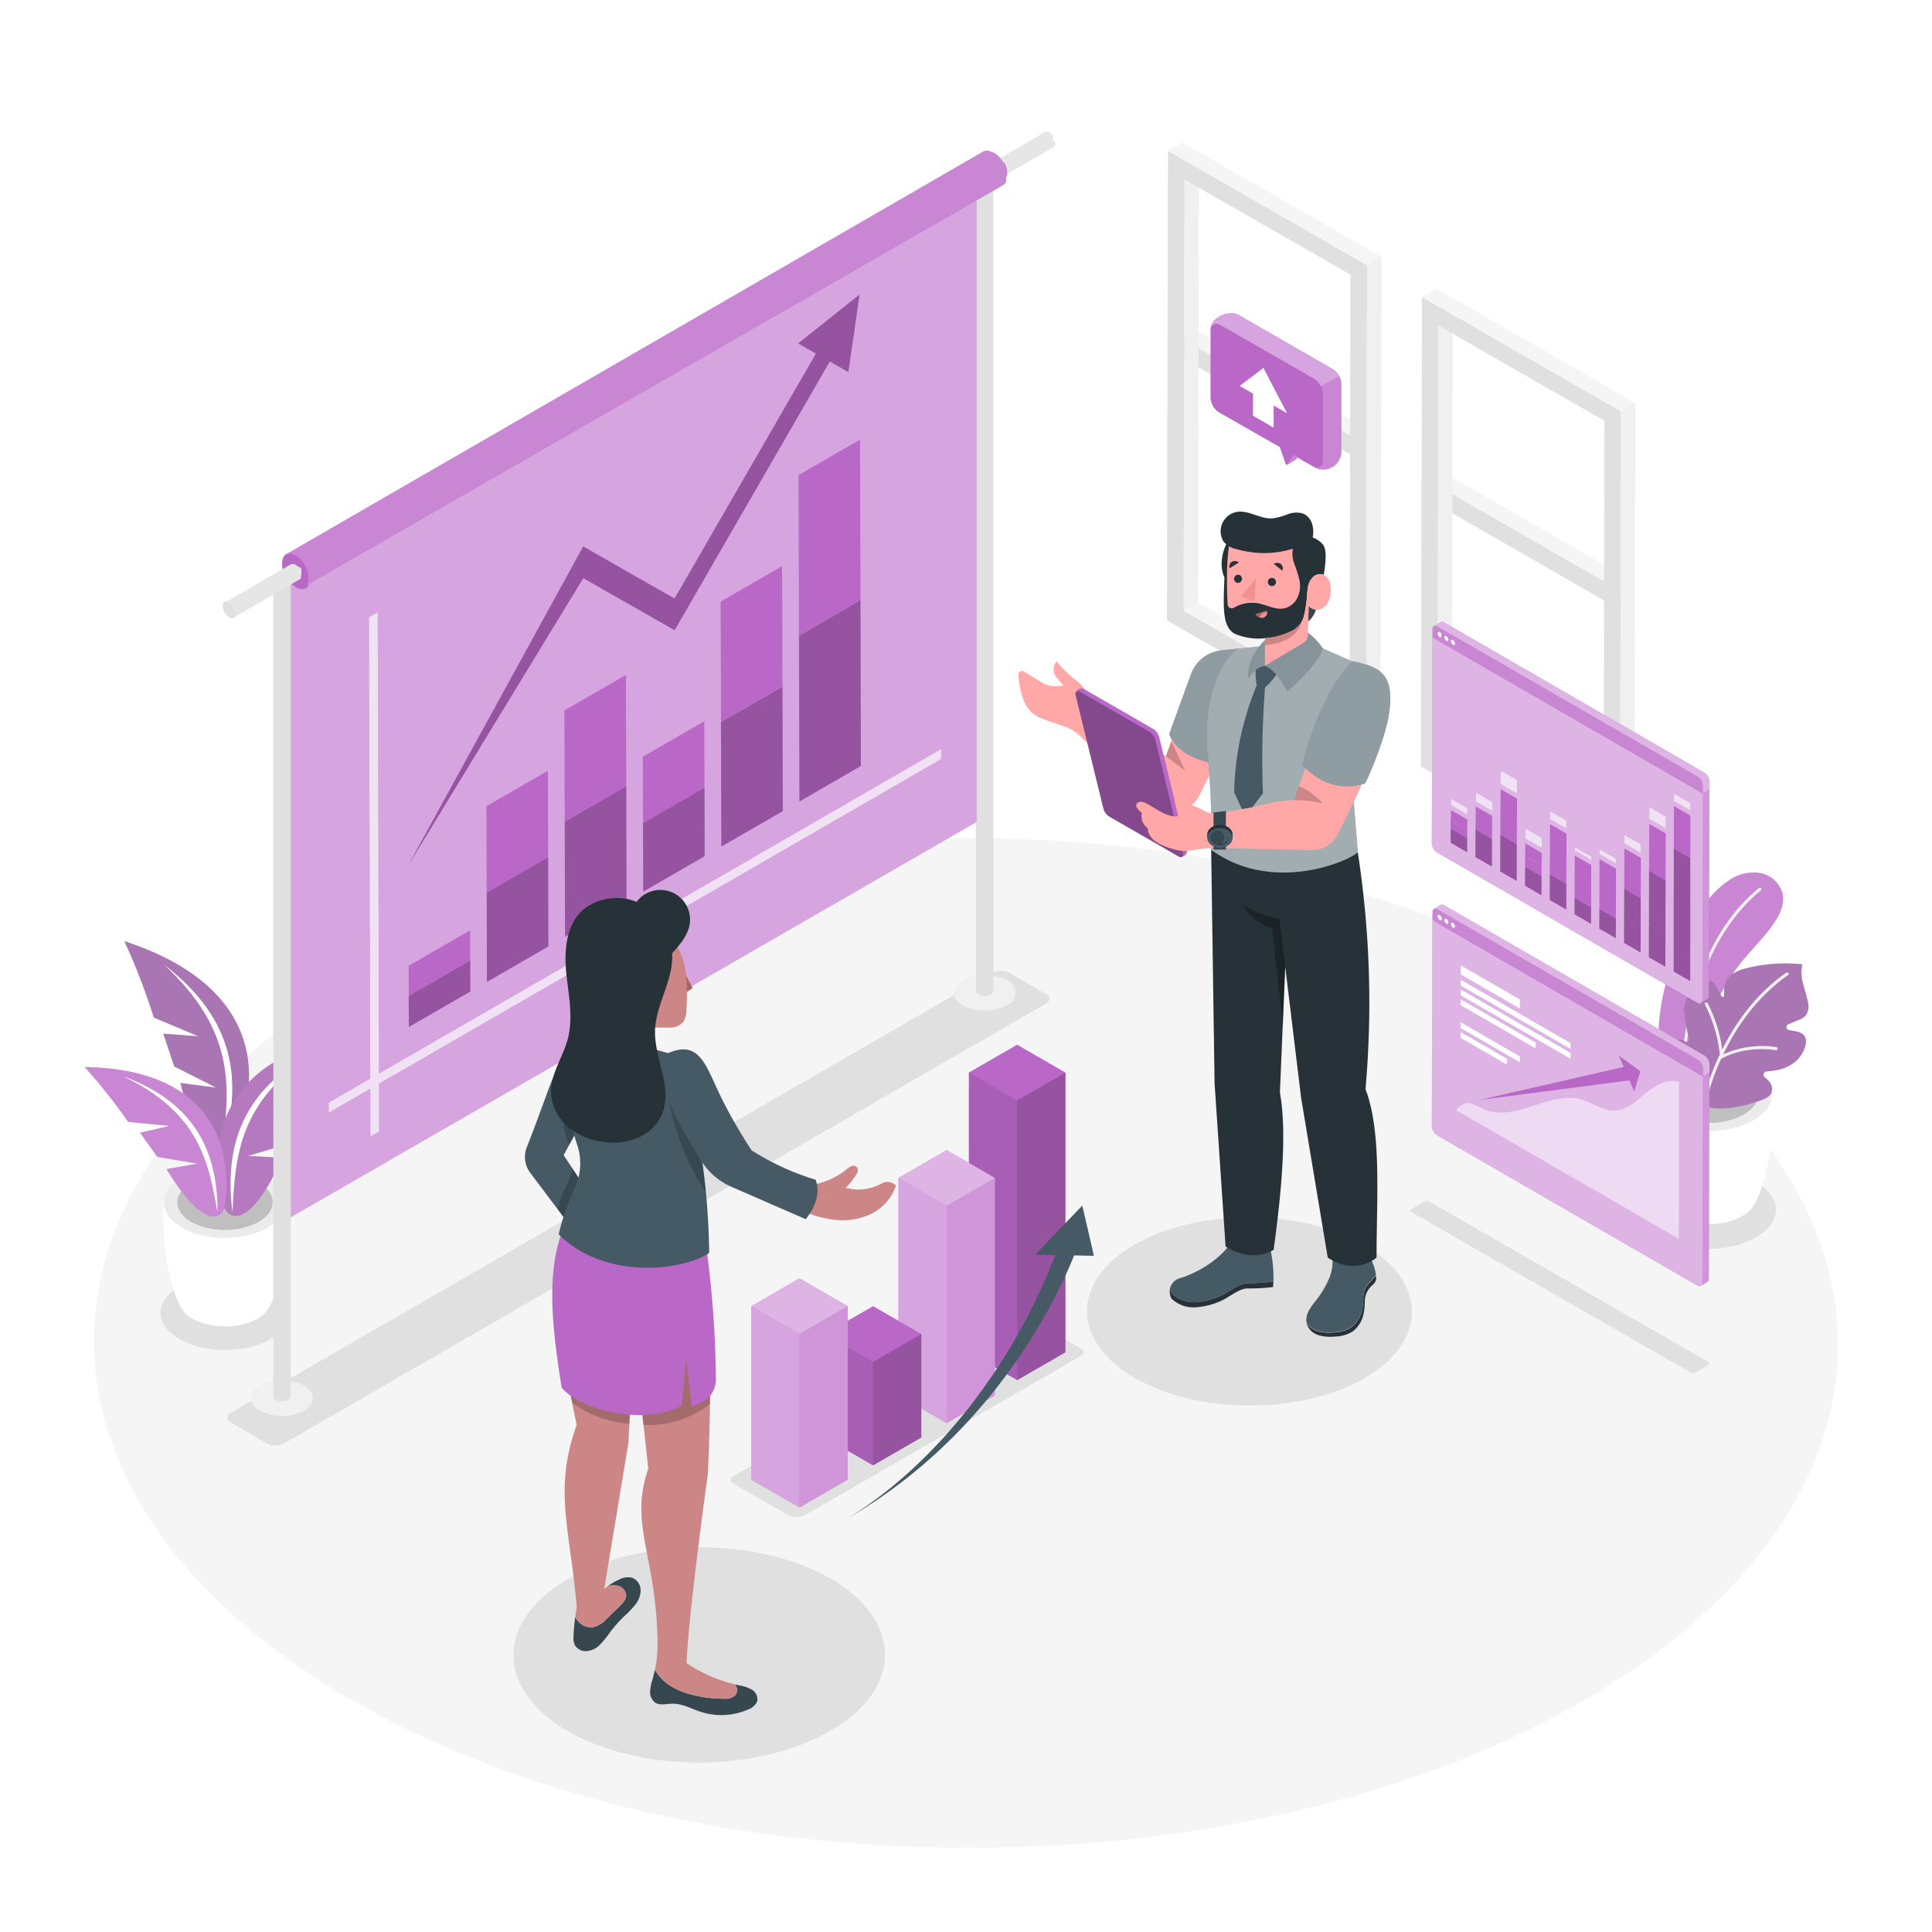 <svg class="animated" id="freepik_stories-growth-curve" xmlns="http://www.w3.org/2000/svg" viewBox="0 0 500 500" version="1.1" xmlns:xlink="http://www.w3.org/1999/xlink" xmlns:svgjs="http://svgjs.com/svgjs"><style>svg#freepik_stories-growth-curve:not(.animated) .animable {opacity: 0;}svg#freepik_stories-growth-curve.animated #freepik--Board--inject-3 {animation: 6s Infinite  linear heartbeat;animation-delay: 0s;}svg#freepik_stories-growth-curve.animated #freepik--chart-1--inject-3 {animation: 6s Infinite  linear heartbeat;animation-delay: 0s;}            @keyframes heartbeat {                0% {                    transform: scale(1);                }                10% {                    transform: scale(1.1);                }                30% {                    transform: scale(1);                }                40% {                    transform: scale(1);                }                50% {                    transform: scale(1.1);                }                60% {                    transform: scale(1);                }                100% {                    transform: scale(1);                }            }        </style><g id="freepik--Floor--inject-3" class="animable" style="transform-origin: 250px 347.532px;"><path d="M409,255.09c-88.41-51-231.28-51-319.12,0S2.55,388.9,91,439.94s231.28,51.05,319.12,0S497.45,306.14,409,255.09Z" style="fill: rgb(245, 245, 245); transform-origin: 250px 347.532px;" id="el11hurfchhrdo" class="animable"></path></g><g id="freepik--Shadows--inject-3" class="animable" style="transform-origin: 250.573px 353.683px;"><path d="M46.47,332.87c6.54-3.77,17.11-3.77,23.61,0s6.46,9.9-.08,13.68-17.11,3.77-23.6,0S39.93,336.65,46.47,332.87Z" style="fill: rgb(224, 224, 224); transform-origin: 58.239px 339.712px;" id="elb7yuguuswzn" class="animable"></path><path d="M429.76,305.91c6.86-4,17.94-4,24.75,0s6.78,10.38-.08,14.34-17.94,4-24.75,0S422.9,309.87,429.76,305.91Z" style="fill: rgb(224, 224, 224); transform-origin: 442.095px 313.073px;" id="el017otwktzs8ni" class="animable"></path><path d="M59.66,365.64c-1.17.68-1.18,1.78,0,2.45l9.5,5.53a4.66,4.66,0,0,0,4.24,0l197.28-113.9a1.29,1.29,0,0,0,0-2.45l-9.51-5.53a4.66,4.66,0,0,0-4.24,0Z" style="fill: rgb(224, 224, 224); transform-origin: 165.172px 312.68px;" id="elgoibtqm3379" class="animable"></path><path d="M442.09,352.45a.44.44,0,0,1,0,.83l-3.22,1.87a1.59,1.59,0,0,1-1.44,0l-72.07-41.41a.45.45,0,0,1,0-.84l3.22-1.87a1.63,1.63,0,0,1,1.43,0Z" style="fill: rgb(224, 224, 224); transform-origin: 403.728px 333.094px;" id="elpykxv5y2poj" class="animable"></path><path d="M147.07,408.6c18.83-10.88,49.27-10.88,68,0s18.61,28.5-.22,39.38-49.28,10.87-68,0S128.23,419.47,147.07,408.6Z" style="fill: rgb(224, 224, 224); transform-origin: 180.96px 428.288px;" id="elsu7bdg3sgb" class="animable"></path><path d="M353,322.18c-16.48-9.51-43.11-9.51-59.48,0s-16.28,24.94.19,34.45,43.11,9.51,59.48,0S369.51,331.69,353,322.18Z" style="fill: rgb(224, 224, 224); transform-origin: 323.362px 339.405px;" id="el82mbv8vfjxe" class="animable"></path><path d="M189.65,383.86l14,8.08a5,5,0,0,0,5,0l71.27-41.14a1,1,0,0,0,0-1.74l-14.19-8a5,5,0,0,0-5,0l-71.12,41.06A1,1,0,0,0,189.65,383.86Z" style="fill: rgb(224, 224, 224); transform-origin: 234.775px 366.5px;" id="eld8upd1rdj8" class="animable"></path></g><g id="freepik--Window--inject-3" class="animable" style="transform-origin: 362.615px 132.435px;"><polygon points="306.34 87.89 310.07 85.72 349.5 108.4 349.5 112.72 306.34 87.89" style="fill: rgb(245, 245, 245); transform-origin: 327.92px 99.22px;" id="elmmgm2sg192i" class="animable"></polygon><polygon points="306.34 87.89 306.34 87.89 306.34 87.89 349.5 112.72 349.5 117.64 306.33 92.84 306.34 87.89" style="fill: rgb(224, 224, 224); transform-origin: 327.915px 102.765px;" id="elz54koeezla" class="animable"></polygon><g id="elako997pbx1f"><rect x="327.92" y="75.41" height="49.79" style="fill: rgb(224, 224, 224); transform-origin: 327.92px 100.305px; transform: rotate(-60.09deg);" class="animable"></rect></g><polygon points="372.04 125.69 375.77 123.52 415.2 146.2 415.2 150.51 372.04 125.69" style="fill: rgb(245, 245, 245); transform-origin: 393.62px 137.015px;" id="el6toh0ojzt2b" class="animable"></polygon><polygon points="372.04 125.69 372.04 125.69 372.04 125.69 415.2 150.51 415.2 155.44 372.03 130.64 372.04 125.69" style="fill: rgb(224, 224, 224); transform-origin: 393.615px 140.565px;" id="elfqg8m34e3su" class="animable"></polygon><g id="elhfwbuduzaa"><rect x="393.62" y="113.21" height="49.79" style="fill: rgb(224, 224, 224); transform-origin: 393.62px 138.105px; transform: rotate(-60.09deg);" class="animable"></rect></g><polygon points="306.55 46.45 310.28 44.28 310.06 155.93 306.33 158.1 306.55 46.45" style="fill: rgb(240, 240, 240); transform-origin: 308.305px 101.19px;" id="el056jsezp952q" class="animable"></polygon><polygon points="306.33 158.1 310.06 155.93 353.01 180.58 349.28 182.75 306.33 158.1" style="fill: rgb(245, 245, 245); transform-origin: 329.67px 169.34px;" id="eldkmeuu3hovj" class="animable"></polygon><path d="M302.27,39,353.8,68.65l-.24,121.51L302,160.55Zm47,143.71.22-111.64L306.55,46.45l-.22,111.65,42.95,24.65" style="fill: rgb(224, 224, 224); transform-origin: 327.9px 114.58px;" id="elnt5yp7kjsik" class="animable"></path><polygon points="302.27 39.04 306 36.87 357.54 66.48 353.8 68.65 302.27 39.04" style="fill: rgb(245, 245, 245); transform-origin: 329.905px 52.76px;" id="elvxky0cnz5wl" class="animable"></polygon><polygon points="353.8 68.65 357.54 66.48 357.29 187.99 353.56 190.16 353.8 68.65" style="fill: rgb(240, 240, 240); transform-origin: 355.55px 128.32px;" id="eln5pondi2ol" class="animable"></polygon><polygon points="372.25 84.25 375.98 82.08 375.76 193.73 372.03 195.9 372.25 84.25" style="fill: rgb(240, 240, 240); transform-origin: 374.005px 138.99px;" id="elq8c6rij259" class="animable"></polygon><polygon points="372.03 195.9 375.76 193.73 418.71 218.38 414.98 220.55 372.03 195.9" style="fill: rgb(245, 245, 245); transform-origin: 395.37px 207.14px;" id="elxgbadb7y92m" class="animable"></polygon><path d="M368,76.84l51.53,29.61L419.26,228l-51.54-29.61Zm47,143.71.22-111.65L372.25,84.25,372,195.9l43,24.65" style="fill: rgb(224, 224, 224); transform-origin: 393.625px 152.42px;" id="elwmb4gikyiu" class="animable"></path><polygon points="367.97 76.84 371.7 74.67 423.23 104.28 419.5 106.45 367.97 76.84" style="fill: rgb(245, 245, 245); transform-origin: 395.6px 90.56px;" id="el2to4fqzy5jr" class="animable"></polygon><polygon points="419.5 106.45 423.23 104.28 422.99 225.79 419.26 227.96 419.5 106.45" style="fill: rgb(240, 240, 240); transform-origin: 421.245px 166.12px;" id="elt8tr6ymg46o" class="animable"></polygon></g><g id="freepik--Plants--inject-3" class="animable" style="transform-origin: 244.972px 284.543px;"><path d="M42.4,311.15l15.84.46,15.83-.46c.68,10.69-1.41,21.59-4.28,26.91h0a7.21,7.21,0,0,1-3.13,3.19c-4.67,2.69-12.22,2.69-16.86,0A7,7,0,0,1,46.65,338C43.79,332.62,41.72,321.79,42.4,311.15Z" style="fill: rgb(255, 255, 255); transform-origin: 58.234px 327.209px;" id="elt4j2hcplqym" class="animable"></path><path d="M47.08,304.66c-6.21,3.58-6.24,9.39-.08,13s16.19,3.58,22.4,0,6.23-9.39.07-13S53.28,301.08,47.08,304.66Z" style="fill: rgb(235, 235, 235); transform-origin: 58.237px 311.16px;" id="elgvr32a35jc8" class="animable"></path><path d="M49.53,306.09c-4.84,2.79-4.86,7.32-.06,10.12s12.63,2.79,17.47,0,4.87-7.33.06-10.12S54.37,303.29,49.53,306.09Z" style="fill: rgb(224, 224, 224); transform-origin: 58.237px 311.15px;" id="elakisf04ejrk" class="animable"></path><g id="el90v1y88bjwt"><g style="opacity: 0.15; transform-origin: 58.237px 311.15px;" class="animable"><path d="M49.53,306.09c-4.84,2.79-4.86,7.32-.06,10.12s12.63,2.79,17.47,0,4.87-7.33.06-10.12S54.37,303.29,49.53,306.09Z" id="el3eg87ddsaqv" class="animable" style="transform-origin: 58.237px 311.15px;"></path></g></g><path d="M32.2,243.58c35.69,11.69,36,35.56,28,52.56-2,3.44-8.16,5.28-13.51-15.86L56,281.49,45.1,276l-2.83-8.48,9.1.68-11.56-4.87A169,169,0,0,0,32.2,243.58Z" style="fill: rgb(186, 104, 200); transform-origin: 48.32px 270.917px;" id="elemyzizc3m7o" class="animable"></path><g id="eldl101efmr3u"><path d="M32.2,243.58c35.69,11.69,36,35.56,28,52.56-2,3.44-8.16,5.28-13.51-15.86L56,281.49,45.1,276l-2.83-8.48,9.1.68-11.56-4.87A169,169,0,0,0,32.2,243.58Z" style="opacity: 0.2; transform-origin: 48.32px 270.917px;" class="animable"></path></g><g id="eldxcf441ffxk"><path d="M32.2,243.58c35.69,11.69,36,35.56,28,52.56-2,3.44-8.16,5.28-13.51-15.86L56,281.49,45.1,276l-2.83-8.48,9.1.68-11.56-4.87A169,169,0,0,0,32.2,243.58Z" style="fill: rgb(255, 255, 255); opacity: 0.2; transform-origin: 48.32px 270.917px;" class="animable"></path></g><path d="M42.3,249.55c18.81,14.28,20.51,30.66,15.2,47.75C59.38,282.25,61.41,267,42.3,249.55Z" style="fill: rgb(255, 255, 255); transform-origin: 51.208px 273.425px;" id="ell6gqu01uyhp" class="animable"></path><path d="M92.64,267.83C57.47,272.78,53.2,295,57.87,312.13c1.32,3.54,6.73,6.28,15.21-12.52l-8.92-.44,11.09-3.34,4-7.42-8.59-.89,11.57-2.6A163.18,163.18,0,0,1,92.64,267.83Z" style="fill: rgb(186, 104, 200); transform-origin: 74.477px 291.256px;" id="eliur9ukz3ob" class="animable"></path><g id="eltw4cqzp0yzg"><path d="M92.64,267.83C57.47,272.78,53.2,295,57.87,312.13c1.32,3.54,6.73,6.28,15.21-12.52l-8.92-.44,11.09-3.34,4-7.42-8.59-.89,11.57-2.6A163.18,163.18,0,0,1,92.64,267.83Z" style="fill: rgb(255, 255, 255); opacity: 0.2; transform-origin: 74.477px 291.256px;" class="animable"></path></g><g id="el1nie23q6j7a"><path d="M92.64,267.83C57.47,272.78,53.2,295,57.87,312.13c1.32,3.54,6.73,6.28,15.21-12.52l-8.92-.44,11.09-3.34,4-7.42-8.59-.89,11.57-2.6A163.18,163.18,0,0,1,92.64,267.83Z" style="opacity: 0.1; transform-origin: 74.477px 291.256px;" class="animable"></path></g><path d="M82.25,271.71c-19.9,10.18-24.2,25.14-22.09,42C60.91,299.33,61.55,284.82,82.25,271.71Z" style="fill: rgb(255, 255, 255); transform-origin: 70.962px 292.71px;" id="elowh5honhdkp" class="animable"></path><path d="M21.91,276.14c32.25.53,38.58,20,36.3,36-.79,3.34-5.36,6.41-15.12-9.58l8-1.4-10.37-1.77-4.48-6.24,7.64-1.76-10.72-1.05A148,148,0,0,0,21.91,276.14Z" style="fill: rgb(186, 104, 200); transform-origin: 40.27px 295.479px;" id="elnhdfxf31isa" class="animable"></path><path d="M31.71,278.48c19.07,6.94,24.62,19.95,24.6,35.33C54,301,51.84,288,31.71,278.48Z" style="fill: rgb(255, 255, 255); transform-origin: 44.01px 296.145px;" id="el5n8tjectdom" class="animable"></path><g id="elue35q6391p"><path d="M21.91,276.14c32.25.53,38.58,20,36.3,36-.79,3.34-5.36,6.41-15.12-9.58l8-1.4-10.37-1.77-4.48-6.24,7.64-1.76-10.72-1.05A148,148,0,0,0,21.91,276.14Z" style="fill: rgb(255, 255, 255); opacity: 0.2; transform-origin: 40.27px 295.479px;" class="animable"></path></g><path d="M425.49,283.13l16.6.48,16.61-.48c.71,11.21-1.48,22.64-4.49,28.22h0a7.56,7.56,0,0,1-3.28,3.34c-4.9,2.83-12.82,2.83-17.69,0a7.36,7.36,0,0,1-3.28-3.43C426.94,305.65,424.78,294.28,425.49,283.13Z" style="fill: rgb(255, 255, 255); transform-origin: 442.094px 299.971px;" id="elek8hepmm4vu" class="animable"></path><path d="M430.39,276.32c-6.5,3.76-6.54,9.85-.07,13.61s17,3.75,23.48,0,6.54-9.85.07-13.61S436.9,272.57,430.39,276.32Z" style="fill: rgb(235, 235, 235); transform-origin: 442.091px 283.125px;" id="el4km2cddtuwr" class="animable"></path><path d="M433,277.82c-5.07,2.93-5.1,7.68-.06,10.61s13.25,2.93,18.32,0,5.11-7.68.06-10.61S438,274.89,433,277.82Z" style="fill: rgb(224, 224, 224); transform-origin: 442.132px 283.125px;" id="elhibilpiitv" class="animable"></path><g id="elfiv4y4qcar"><g style="opacity: 0.15; transform-origin: 442.132px 283.125px;" class="animable"><path d="M433,277.82c-5.07,2.93-5.1,7.68-.06,10.61s13.25,2.93,18.32,0,5.11-7.68.06-10.61S438,274.89,433,277.82Z" id="ellqnmiquzyod" class="animable" style="transform-origin: 442.132px 283.125px;"></path></g></g><path d="M450.56,249.15c2.7-3.36,5.84-6.37,8.32-9.9,1.69-2.4,3.1-5.35,2.39-8.2a7.34,7.34,0,0,0-5.82-5.11,11.11,11.11,0,0,0-7.8,1.74,24.18,24.18,0,0,0-5.9,5.61,58.6,58.6,0,0,0-12.33,41.84,8.68,8.68,0,0,0,1.54,4.81,4.82,4.82,0,0,0,5,1.52c4.52-1.35,3.92-7.46,4.66-11a50.44,50.44,0,0,1,5.2-14.11A48.41,48.41,0,0,1,450.56,249.15Z" style="fill: rgb(186, 104, 200); transform-origin: 445.308px 253.731px;" id="ele3hz49xnzlw" class="animable"></path><g id="el3un28ftghl"><path d="M450.56,249.15c2.7-3.36,5.84-6.37,8.32-9.9,1.69-2.4,3.1-5.35,2.39-8.2a7.34,7.34,0,0,0-5.82-5.11,11.11,11.11,0,0,0-7.8,1.74,24.18,24.18,0,0,0-5.9,5.61,58.6,58.6,0,0,0-12.33,41.84,8.68,8.68,0,0,0,1.54,4.81,4.82,4.82,0,0,0,5,1.52c4.52-1.35,3.92-7.46,4.66-11a50.44,50.44,0,0,1,5.2-14.11A48.41,48.41,0,0,1,450.56,249.15Z" style="fill: rgb(255, 255, 255); opacity: 0.2; transform-origin: 445.308px 253.731px;" class="animable"></path></g><path d="M435.64,276.9a.4.4,0,0,0,.32-.37c.31-7.26,2.67-32,19.75-46.1a.4.4,0,0,0,.06-.56.41.41,0,0,0-.56-.06c-17.33,14.27-19.72,39.34-20,46.69a.4.4,0,0,0,.37.41Z" style="fill: rgb(240, 240, 240); transform-origin: 445.534px 253.318px;" id="elzsbtvy2srm" class="animable"></path><path d="M433.14,277.69a12.14,12.14,0,0,0,5.55,7.69,15.58,15.58,0,0,0,8.39,1.4,36.33,36.33,0,0,0,8.52-2c1.37-.46,2.89-1.08,3-2.78a3,3,0,0,0-1-2.38,9.66,9.66,0,0,0-.89-.77.88.88,0,0,1,.47-1.57,19.67,19.67,0,0,0,2.43-.3,10.74,10.74,0,0,0,5.1-2.3,8.57,8.57,0,0,0,2.35-3.49c.41-1.14.53-2.57-.34-3.42a3.7,3.7,0,0,0-1.88-.83q-.92-.19-1.83-.33a.81.81,0,0,1-.19-1.55l2.58-1.07a4.82,4.82,0,0,0,1.95-1.22,4.25,4.25,0,0,0,.5-3.55c-.32-1.61-.87-3.17-1.25-4.76a10.22,10.22,0,0,1-.17-4.88,41,41,0,0,0-14.43,1,10.5,10.5,0,0,0-3.94,1.73c-1.61,1.28-2,3.21-1.85,5.3a.38.38,0,0,1-.71.2l-1.64-3a2,2,0,0,0-2.56-.82,11.89,11.89,0,0,0-3.76,3,6.52,6.52,0,0,0-1.61,4.82,41.4,41.4,0,0,0,1.2,7.08.66.66,0,0,1-1,.69l-.08-.06a2.23,2.23,0,0,0-1.55-.45c-1.45.18-1.83,1.65-1.92,2.91A24.45,24.45,0,0,0,433.14,277.69Z" style="fill: rgb(186, 104, 200); transform-origin: 450.305px 268.108px;" id="elaoqqxclnzwg" class="animable"></path><g id="eldxfaiiprna"><path d="M433.14,277.69a12.14,12.14,0,0,0,5.55,7.69,15.58,15.58,0,0,0,8.39,1.4,36.33,36.33,0,0,0,8.52-2c1.37-.46,2.89-1.08,3-2.78a3,3,0,0,0-1-2.38,9.66,9.66,0,0,0-.89-.77.88.88,0,0,1,.47-1.57,19.67,19.67,0,0,0,2.43-.3,10.74,10.74,0,0,0,5.1-2.3,8.57,8.57,0,0,0,2.35-3.49c.41-1.14.53-2.57-.34-3.42a3.7,3.7,0,0,0-1.88-.83q-.92-.19-1.83-.33a.81.81,0,0,1-.19-1.55l2.58-1.07a4.82,4.82,0,0,0,1.95-1.22,4.25,4.25,0,0,0,.5-3.55c-.32-1.61-.87-3.17-1.25-4.76a10.22,10.22,0,0,1-.17-4.88,41,41,0,0,0-14.43,1,10.5,10.5,0,0,0-3.94,1.73c-1.61,1.28-2,3.21-1.85,5.3a.38.38,0,0,1-.71.2l-1.64-3a2,2,0,0,0-2.56-.82,11.89,11.89,0,0,0-3.76,3,6.52,6.52,0,0,0-1.61,4.82,41.4,41.4,0,0,0,1.2,7.08.66.66,0,0,1-1,.69l-.08-.06a2.23,2.23,0,0,0-1.55-.45c-1.45.18-1.83,1.65-1.92,2.91A24.45,24.45,0,0,0,433.14,277.69Z" style="opacity: 0.2; transform-origin: 450.305px 268.108px;" class="animable"></path></g><g id="elvevp8euro2"><path d="M433.14,277.69a12.14,12.14,0,0,0,5.55,7.69,15.58,15.58,0,0,0,8.39,1.4,36.33,36.33,0,0,0,8.52-2c1.37-.46,2.89-1.08,3-2.78a3,3,0,0,0-1-2.38,9.66,9.66,0,0,0-.89-.77.88.88,0,0,1,.47-1.57,19.67,19.67,0,0,0,2.43-.3,10.74,10.74,0,0,0,5.1-2.3,8.57,8.57,0,0,0,2.35-3.49c.41-1.14.53-2.57-.34-3.42a3.7,3.7,0,0,0-1.88-.83q-.92-.19-1.83-.33a.81.81,0,0,1-.19-1.55l2.58-1.07a4.82,4.82,0,0,0,1.95-1.22,4.25,4.25,0,0,0,.5-3.55c-.32-1.61-.87-3.17-1.25-4.76a10.22,10.22,0,0,1-.17-4.88,41,41,0,0,0-14.43,1,10.5,10.5,0,0,0-3.94,1.73c-1.61,1.28-2,3.21-1.85,5.3a.38.38,0,0,1-.71.2l-1.64-3a2,2,0,0,0-2.56-.82,11.89,11.89,0,0,0-3.76,3,6.52,6.52,0,0,0-1.61,4.82,41.4,41.4,0,0,0,1.2,7.08.66.66,0,0,1-1,.69l-.08-.06a2.23,2.23,0,0,0-1.55-.45c-1.45.18-1.83,1.65-1.92,2.91A24.45,24.45,0,0,0,433.14,277.69Z" style="fill: rgb(255, 255, 255); opacity: 0.2; transform-origin: 450.305px 268.108px;" class="animable"></path></g><path d="M440.79,285a58.29,58.29,0,0,1,3.89-11.24.35.35,0,0,1,.13-.3l.27-.59A36.48,36.48,0,0,0,441.24,260a.39.39,0,1,1,.68-.39,36.66,36.66,0,0,1,3.79,12c3.29-6.59,8.53-14.29,16.62-19.92a.4.4,0,0,1,.45.65c-8.34,5.8-13.61,13.85-16.81,20.53A24.26,24.26,0,0,1,459.73,271a.4.4,0,0,1,.31.47.4.4,0,0,1-.31.31h-.15c-.08,0-7.63-1.39-14.16,2.26a58,58,0,0,0-3.85,11.15.4.4,0,0,1-.31.31h-.15A.41.41,0,0,1,440.79,285Z" style="fill: rgb(240, 240, 240); transform-origin: 451.841px 268.575px;" id="elk2pcu4t66yl" class="animable"></path></g><g id="freepik--Board--inject-3" class="animable" style="transform-origin: 165.332px 202.6px;"><path d="M260.46,260.19a12.41,12.41,0,0,1-11.26,0c-1.56-.9-2.35-2.08-2.35-3.26h0v4.61c0,1.18.79,2.36,2.35,3.26a12.41,12.41,0,0,0,11.26,0,4,4,0,0,0,2.32-3.26v-4.61A4,4,0,0,1,260.46,260.19Z" style="fill: rgb(224, 224, 224); transform-origin: 254.815px 261.54px;" id="el0a7ne5nf7syv" class="animable"></path><path d="M249.2,260.19a12.41,12.41,0,0,0,11.26,0,3.44,3.44,0,0,0,0-6.52,12.35,12.35,0,0,0-11.26,0,3.93,3.93,0,0,0-2.31,3.26C246.85,258.11,247.64,259.29,249.2,260.19Z" style="fill: rgb(240, 240, 240); transform-origin: 254.845px 256.926px;" id="elvj7gulpvdo" class="animable"></path><path d="M252.56,45.43v211h0a1.12,1.12,0,0,0,.66.92,3.52,3.52,0,0,0,3.19,0,1.12,1.12,0,0,0,.66-.92v-211Z" style="fill: rgb(224, 224, 224); transform-origin: 254.815px 151.581px;" id="el7pclz6e2kdv" class="animable"></path><path d="M253.76,43.48a3.75,3.75,0,0,1,1.71,3c0,1.09-.78,1.52-1.72,1a3.76,3.76,0,0,1-1.7-2.95C252.05,43.37,252.82,42.93,253.76,43.48Z" style="fill: rgb(224, 224, 224); transform-origin: 253.76px 45.472px;" id="el80d73l1uhm" class="animable"></path><path d="M272.43,36.49a.28.28,0,0,0,0-.09v-.08s0-.06,0-.08,0-.06,0-.09h0s0-.06,0-.09a.29.29,0,0,0,0-.09v-.08a.3.3,0,0,0,0-.1l0-.06h0v0l0-.08,0-.09v0h0l0-.06,0-.08,0-.06h0l0-.08-.05-.09v0h0l0-.07-.05-.09,0-.05v0a.18.18,0,0,1-.05-.07l-.07-.11v0l-.11-.15h0l-.08-.1-.06-.08h0l-.07-.08-.06-.07v0h0l0,0-.08-.07,0,0h0l0,0-.08-.06,0,0,0,0,0,0-.08,0,0,0h0l-.07,0-.08-.05h0l-.06,0-.07,0,0,0h0l-.07,0-.07,0h0l0,0h-.46l-.1,0h0l-.09,0h0l-.13.06-17,9.87.14-.06.1,0h.32l.14,0h0l.15,0h0l.16.07h0l.17.09.17.11h0l.16.11v0l.15.12,0,0a1.85,1.85,0,0,1,.14.14h0a2.09,2.09,0,0,1,.14.17h0l.14.18h0l.12.17.06.11.06.09,0,0,.08.15v0a1.76,1.76,0,0,1,.09.2h0l.08.2h0c0,.07.05.14.07.2v0l.06.19v0a1.77,1.77,0,0,1,0,.2h0l0,.2h0c0,.07,0,.14,0,.2a1.28,1.28,0,0,0,0,.19h0a.78.78,0,0,1,0,.16v0s0,.1,0,.15v0a.61.61,0,0,1,0,.12v0a.75.75,0,0,1-.07.12v0a.27.27,0,0,1-.07.08l0,0s0,.05-.07.06l0,0-.1.07h0l17-9.87.1-.07,0,0,.06-.07,0,0,.06-.09v0h0l.06-.12h0l0-.08,0,0v0l0-.09V36.9a.28.28,0,0,0,0-.09v-.08s0,0,0-.08v-.08h0Z" style="fill: rgb(230, 230, 230); transform-origin: 263.227px 41px;" id="elvfs1imcnjr" class="animable"></path><polygon points="73 145.75 73 316.31 252.72 212.73 252.72 41.63 73 145.75" style="fill: rgb(186, 104, 200); transform-origin: 162.86px 178.97px;" id="elw96142q7iuo" class="animable"></polygon><g id="eltmp0sstymi"><polygon points="73 145.75 73 316.31 252.72 212.73 252.72 41.63 73 145.75" style="fill: rgb(255, 255, 255); opacity: 0.4; transform-origin: 162.86px 178.97px;" class="animable"></polygon></g><path d="M76.62,143.69a7.92,7.92,0,0,1,3.59,6.23c0,2.29-1.63,3.21-3.62,2.06A7.92,7.92,0,0,1,73,145.76C73,143.47,74.62,142.54,76.62,143.69Z" style="fill: rgb(186, 104, 200); transform-origin: 76.605px 147.836px;" id="elqc7dbsn5kmb" class="animable"></path><path d="M260.66,45.44v-.17s0-.06,0-.08v0s0,0,0-.06a12901658908254.84,12901658908254.84,0,0,0,0-.36h0l0-.17a1.06,1.06,0,0,1,0-.19s0,0,0-.06v0a.29.29,0,0,0,0-.09,1.8,1.8,0,0,0-.05-.19,1,1,0,0,0,0-.14v-.05l-.06-.18a1.07,1.07,0,0,0-.07-.19v-.06s0-.08,0-.11l-.07-.18-.06-.12V42.9a1.42,1.42,0,0,0-.08-.18l-.09-.19v0l0,0-.08-.15-.1-.19L259.6,42l0,0-.1-.16-.14-.23,0,0-.23-.33h0l-.16-.21-.14-.17h0l-.14-.17-.14-.15,0,0,0,0a.94.94,0,0,0-.1-.1l-.15-.16,0,0,0,0-.08-.07-.16-.14-.07-.06,0,0,0,0-.16-.12-.11-.09h0l0,0-.15-.1-.15-.09,0,0-.11-.07-.15-.07-.09-.05h-.06l-.14-.06-.15-.06h0l-.1,0-.15,0L256,39h-.08l-.15,0h-.52l-.21,0h0l-.05,0-.2.05h0a1.66,1.66,0,0,0-.27.13L74.05,143.44l.28-.13.22-.06h0a1.24,1.24,0,0,1,.27,0h.36l.3,0h0l.32.09h0a2.55,2.55,0,0,1,.35.14h0l.36.18.36.23,0,0,.33.24,0,0,.31.27,0,0a2.76,2.76,0,0,1,.3.29l0,0,.3.35h0c.1.12.2.25.29.38h0a3.27,3.27,0,0,1,.25.36l.15.23.12.19a.47.47,0,0,0,0,.1l.18.33,0,0c.07.14.14.28.2.42v0c.06.14.11.28.16.42v0c.06.15.1.29.15.43v0l.11.41v0c0,.14.06.29.08.43h0c0,.15,0,.29,0,.43v0c0,.14,0,.28,0,.42s0,.27,0,.39v0a2.88,2.88,0,0,1,0,.33v0c0,.1,0,.2-.08.3v.05a2,2,0,0,1-.11.26v0a2.15,2.15,0,0,1-.14.26l0,0c-.05.06-.09.13-.14.18l-.06.06-.13.14-.06.05-.21.14h0L259.62,47.92l.2-.15.06-.05.14-.13.05-.06a1.33,1.33,0,0,0,.14-.19l0,0h0l.14-.25h0v0a.87.87,0,0,0,.07-.17l0-.08,0-.06,0,0c0-.06,0-.13,0-.19a.64.64,0,0,0,0-.07v0a.2.2,0,0,1,0-.07.88.88,0,0,0,0-.17.31.31,0,0,0,0-.1V46a1,1,0,0,0,0-.17,1.09,1.09,0,0,0,0-.18h0A.92.92,0,0,0,260.66,45.44Z" style="fill: rgb(186, 104, 200); transform-origin: 167.357px 95.375px;" id="eljj6zgf4ce6q" class="animable"></path><g id="ely4qjms0zxsr"><path d="M260.66,45.44v-.17s0-.06,0-.08v0s0,0,0-.06a12901658908254.84,12901658908254.84,0,0,0,0-.36h0l0-.17a1.06,1.06,0,0,1,0-.19s0,0,0-.06v0a.29.29,0,0,0,0-.09,1.8,1.8,0,0,0-.05-.19,1,1,0,0,0,0-.14v-.05l-.06-.18a1.07,1.07,0,0,0-.07-.19v-.06s0-.08,0-.11l-.07-.18-.06-.12V42.9a1.42,1.42,0,0,0-.08-.18l-.09-.19v0l0,0-.08-.15-.1-.19L259.6,42l0,0-.1-.16-.14-.23,0,0-.23-.33h0l-.16-.21-.14-.17h0l-.14-.17-.14-.15,0,0,0,0a.94.94,0,0,0-.1-.1l-.15-.16,0,0,0,0-.08-.07-.16-.14-.07-.06,0,0,0,0-.16-.12-.11-.09h0l0,0-.15-.1-.15-.09,0,0-.11-.07-.15-.07-.09-.05h-.06l-.14-.06-.15-.06h0l-.1,0-.15,0L256,39h-.08l-.15,0h-.52l-.21,0h0l-.05,0-.2.05h0a1.66,1.66,0,0,0-.27.13L74.05,143.44l.28-.13.22-.06h0a1.24,1.24,0,0,1,.27,0h.36l.3,0h0l.32.09h0a2.55,2.55,0,0,1,.35.14h0l.36.18.36.23,0,0,.33.24,0,0,.31.27,0,0a2.76,2.76,0,0,1,.3.29l0,0,.3.35h0c.1.12.2.25.29.38h0a3.27,3.27,0,0,1,.25.36l.15.23.12.19a.47.47,0,0,0,0,.1l.18.33,0,0c.07.14.14.28.2.42v0c.06.14.11.28.16.42v0c.06.15.1.29.15.43v0l.11.41v0c0,.14.06.29.08.43h0c0,.15,0,.29,0,.43v0c0,.14,0,.28,0,.42s0,.27,0,.39v0a2.88,2.88,0,0,1,0,.33v0c0,.1,0,.2-.08.3v.05a2,2,0,0,1-.11.26v0a2.15,2.15,0,0,1-.14.26l0,0c-.05.06-.09.13-.14.18l-.06.06-.13.14-.06.05-.21.14h0L259.62,47.92l.2-.15.06-.05.14-.13.05-.06a1.33,1.33,0,0,0,.14-.19l0,0h0l.14-.25h0v0a.87.87,0,0,0,.07-.17l0-.08,0-.06,0,0c0-.06,0-.13,0-.19a.64.64,0,0,0,0-.07v0a.2.2,0,0,1,0-.07.88.88,0,0,0,0-.17.31.31,0,0,0,0-.1V46a1,1,0,0,0,0-.17,1.09,1.09,0,0,0,0-.18h0A.92.92,0,0,0,260.66,45.44Z" style="fill: rgb(255, 255, 255); opacity: 0.2; transform-origin: 167.357px 95.375px;" class="animable"></path></g><path d="M78.65,365.1a12.41,12.41,0,0,1-11.26,0A4,4,0,0,1,65,361.84h0v4.61a4,4,0,0,0,2.36,3.26,12.41,12.41,0,0,0,11.26,0A3.93,3.93,0,0,0,81,366.45v-4.61A3.93,3.93,0,0,1,78.65,365.1Z" style="fill: rgb(224, 224, 224); transform-origin: 73px 366.45px;" id="eldenxyenql1n" class="animable"></path><path d="M67.39,365.1a12.41,12.41,0,0,0,11.26,0A3.93,3.93,0,0,0,81,361.84c0-1.18-.79-2.36-2.35-3.26a12.38,12.38,0,0,0-11.26,0,3.45,3.45,0,0,0,0,6.53Z" style="fill: rgb(240, 240, 240); transform-origin: 73.027px 361.838px;" id="elrencp62z1bi" class="animable"></path><path d="M70.74,150.34v211h0a1.15,1.15,0,0,0,.67.92,3.52,3.52,0,0,0,3.19,0,1.1,1.1,0,0,0,.65-.92v-211Z" style="fill: rgb(224, 224, 224); transform-origin: 72.995px 256.491px;" id="elg9tw3zlqj4a" class="animable"></path><path d="M59.32,155.84a3.74,3.74,0,0,1,1.7,2.95c0,1.09-.77,1.52-1.71,1a3.77,3.77,0,0,1-1.71-3C57.61,155.73,58.37,155.29,59.32,155.84Z" style="fill: rgb(224, 224, 224); transform-origin: 59.31px 157.806px;" id="el1g1xu1we3l2" class="animable"></path><path d="M78,148.85a.28.28,0,0,1,0-.09v-.08a.25.25,0,0,1,0-.08s0-.06,0-.09h0s0-.05,0-.08,0-.06,0-.09v-.09a.29.29,0,0,1,0-.09l0-.06h0v0l0-.08,0-.09v0h0l0-.06,0-.08,0-.06h0l0-.08,0-.09v0h0l0-.08a.22.22,0,0,1,0-.08l0-.05v0l0-.07-.07-.11v0l-.11-.15h0l-.08-.1-.06-.08h0L77,146.6l-.07-.07v0h0l0-.05-.07-.07,0,0h0l0,0-.08-.06,0,0,0,0,0,0-.07-.05-.06,0h0l-.07,0L76.3,146h0l0,0-.07,0,0,0h0l-.07,0-.07,0h0l-.05,0h-.46l-.1,0h0l-.1,0h0l-.13.06-17,9.87.13-.06.11,0h.17a.57.57,0,0,1,.13,0h0l.14,0h0l.16,0h0l.16.07h0l.17.09.17.11h0l.15.11,0,0,.15.12v0l.15.14h0a2.09,2.09,0,0,1,.14.17h0l.14.18h0l.12.17a.41.41,0,0,1,.07.11l.06.09,0,.05.09.15v0l.09.2h0a1.67,1.67,0,0,0,.08.2h0c0,.07,0,.14.07.2v0a1.33,1.33,0,0,1,0,.19v0c0,.07,0,.14,0,.2h0a1.23,1.23,0,0,1,0,.2h0a1.41,1.41,0,0,1,0,.2,1.15,1.15,0,0,1,0,.19h0a.78.78,0,0,1,0,.16v0l0,.15v0a.61.61,0,0,1,0,.12v0l-.07.12v0l-.07.08,0,0s0,.05-.06.06l0,0-.1.07h0l17-9.87.1-.07,0,0,.07-.07,0,0,.06-.09v0h0a.75.75,0,0,0,.07-.12h0l0-.08a.09.09,0,0,0,0-.05v0a.29.29,0,0,0,0-.09v-.08s0-.06,0-.09V149a.22.22,0,0,0,0-.08h0Z" style="fill: rgb(230, 230, 230); transform-origin: 68.125px 152.885px;" id="elwdfhv8f1n39" class="animable"></path><polygon points="121.72 256.6 121.69 248.55 105.78 257.74 105.8 265.79 121.72 256.6" style="fill: rgb(186, 104, 200); transform-origin: 113.75px 257.17px;" id="el8wtoiu29aqj" class="animable"></polygon><polygon points="121.67 240.76 105.76 249.95 105.78 257.74 121.69 248.55 121.67 240.76" style="fill: rgb(186, 104, 200); transform-origin: 113.725px 249.25px;" id="elccdcv059vw" class="animable"></polygon><line x1="121.71" y1="256.6" x2="105.8" y2="265.79" style="fill: none; stroke: rgb(186, 104, 200); stroke-linecap: round; stroke-linejoin: round; stroke-width: 0px; transform-origin: 113.755px 261.195px;" id="elnca17wr9spr" class="animable"></line><polygon points="105.8 265.79 105.78 257.74 105.78 257.74 105.8 265.79" style="fill: rgb(186, 104, 200); transform-origin: 105.79px 261.765px;" id="el3b4u4di0kb" class="animable"></polygon><polygon points="141.8 199.46 125.89 208.64 125.95 231.01 141.86 221.83 141.8 199.46" style="fill: rgb(186, 104, 200); transform-origin: 133.875px 215.235px;" id="elrah6ehq786" class="animable"></polygon><polygon points="126.02 254.12 141.93 244.93 141.86 221.83 125.95 231.01 125.95 231.01 126.02 254.12" style="fill: rgb(186, 104, 200); transform-origin: 133.94px 237.975px;" id="elthep3dmubd" class="animable"></polygon><polygon points="146.07 183.86 146.24 242.44 146.15 212.67 162.07 203.49 161.99 174.67 146.07 183.86" style="fill: rgb(186, 104, 200); transform-origin: 154.07px 208.555px;" id="elo9cky640k9" class="animable"></polygon><polygon points="182.28 186.66 166.36 195.85 166.41 213.02 182.32 203.84 182.28 186.66" style="fill: rgb(186, 104, 200); transform-origin: 174.34px 199.84px;" id="elhwzqlteevwd" class="animable"></polygon><polygon points="146.24 242.44 162.15 233.25 162.07 203.49 146.15 212.67 146.24 242.44" style="fill: rgb(186, 104, 200); transform-origin: 154.15px 222.965px;" id="ela8nhl9yzf6v" class="animable"></polygon><polygon points="206.9 207.42 222.81 198.23 222.69 155.32 206.78 164.51 206.9 207.42" style="fill: rgb(186, 104, 200); transform-origin: 214.795px 181.37px;" id="elptvhxaeekql" class="animable"></polygon><polygon points="186.68 219.09 202.59 209.91 202.5 177.69 186.58 186.88 186.68 219.09" style="fill: rgb(186, 104, 200); transform-origin: 194.585px 198.39px;" id="elihlhm9zq43h" class="animable"></polygon><polygon points="166.46 230.76 182.37 221.58 182.32 203.84 166.41 213.02 166.41 213.02 166.46 230.76" style="fill: rgb(186, 104, 200); transform-origin: 174.39px 217.3px;" id="eljs98vbnzjj" class="animable"></polygon><g id="el9qewvaah828"><polygon points="121.72 256.6 121.69 248.55 105.78 257.74 105.8 265.79 121.72 256.6" style="opacity: 0.2; transform-origin: 113.75px 257.17px;" class="animable"></polygon></g><g id="elt9y0788bdvq"><polygon points="126.02 254.12 141.93 244.93 141.86 221.83 125.95 231.01 125.95 231.01 126.02 254.12" style="opacity: 0.2; transform-origin: 133.94px 237.975px;" class="animable"></polygon></g><g id="elvndm5h7opj"><polygon points="146.24 242.44 162.15 233.25 162.07 203.49 146.15 212.67 146.24 242.44" style="opacity: 0.2; transform-origin: 154.15px 222.965px;" class="animable"></polygon></g><g id="elz6mgthhgsec"><polygon points="206.9 207.42 222.81 198.23 222.69 155.32 206.78 164.51 206.9 207.42" style="opacity: 0.2; transform-origin: 214.795px 181.37px;" class="animable"></polygon></g><g id="ele0nhrby5muf"><polygon points="186.68 219.09 202.59 209.91 202.5 177.69 186.58 186.88 186.68 219.09" style="opacity: 0.2; transform-origin: 194.585px 198.39px;" class="animable"></polygon></g><g id="el1barunxlr0x"><polygon points="166.46 230.76 182.37 221.58 182.32 203.84 166.41 213.02 166.41 213.02 166.46 230.76" style="opacity: 0.2; transform-origin: 174.39px 217.3px;" class="animable"></polygon></g><polygon points="206.78 164.51 222.69 155.32 222.57 113.78 206.66 122.96 206.78 164.51" style="fill: rgb(186, 104, 200); transform-origin: 214.675px 139.145px;" id="eli5s6fqfwotr" class="animable"></polygon><line x1="206.9" y1="207.42" x2="222.81" y2="198.23" style="fill: none; stroke: rgb(186, 104, 200); stroke-linecap: round; stroke-linejoin: round; stroke-width: 0px; transform-origin: 214.855px 202.825px;" id="el9r1swekl0ba" class="animable"></line><polygon points="206.78 164.51 206.9 207.42 206.78 164.51 206.78 164.51" style="fill: rgb(186, 104, 200); transform-origin: 206.84px 185.965px;" id="eli4dfg1t3tu" class="animable"></polygon><polygon points="186.5 155.69 186.68 219.09 186.58 186.88 202.5 177.69 202.41 146.51 186.5 155.69" style="fill: rgb(186, 104, 200); transform-origin: 194.5px 182.8px;" id="el39wnwvgbd91" class="animable"></polygon><line x1="202.59" y1="209.91" x2="186.67" y2="219.09" style="fill: none; stroke: rgb(186, 104, 200); stroke-linecap: round; stroke-linejoin: round; stroke-width: 0px; transform-origin: 194.63px 214.5px;" id="eltea7s131myk" class="animable"></line><polygon points="174.59 163.1 214.75 93.55 219.56 96.29 222.46 76.22 206.56 88.88 211.17 91.51 174.57 154.9 150.93 141.42 105.68 223.91 150.95 149.63 174.59 163.1" style="fill: rgb(186, 104, 200); transform-origin: 164.07px 150.065px;" id="el99n071jjh5p" class="animable"></polygon><g id="elm13ybjnsjp"><polygon points="174.59 163.1 214.75 93.55 219.56 96.29 222.46 76.22 206.56 88.88 211.17 91.51 174.57 154.9 150.93 141.42 105.68 223.91 150.95 149.63 174.59 163.1" style="opacity: 0.2; transform-origin: 164.07px 150.065px;" class="animable"></polygon></g><polygon points="243.59 196.45 243.58 193.84 98.09 277.83 97.76 158.42 95.48 159.73 95.82 279.15 85.07 285.35 85.08 287.96 95.83 281.76 95.86 294.14 98.14 292.83 98.1 280.45 243.59 196.45" style="fill: rgb(186, 104, 200); transform-origin: 164.33px 226.28px;" id="elvxxjjbhmwyn" class="animable"></polygon><g id="elsns0pxsel9"><polygon points="243.59 196.45 243.58 193.84 98.09 277.83 97.76 158.42 95.48 159.73 95.82 279.15 85.07 285.35 85.08 287.96 95.83 281.76 95.86 294.14 98.14 292.83 98.1 280.45 243.59 196.45" style="fill: rgb(255, 255, 255); opacity: 0.8; transform-origin: 164.33px 226.28px;" class="animable"></polygon></g></g><g id="freepik--chart-3--inject-3" class="animable" style="transform-origin: 406.49px 283.48px;"><path d="M372.36,239.11l-.13,51.31a3,3,0,0,0,1.34,2.33l66.65,38.48v1.52l1.63-1h0l.05,0h0a1,1,0,0,0,.35-.83l.14-53.34-1.68,1.06Z" style="fill: rgb(186, 104, 200); transform-origin: 407.31px 285.93px;" id="elq5037bjil2" class="animable"></path><g id="elmy81vlu6dkm"><path d="M372.36,239.11l-.13,51.31a3,3,0,0,0,1.34,2.33l66.65,38.48v1.52l1.63-1h0l.05,0h0a1,1,0,0,0,.35-.83l.14-53.34-1.68,1.06Z" style="fill: rgb(255, 255, 255); opacity: 0.3; transform-origin: 407.31px 285.93px;" class="animable"></path></g><path d="M441.06,273.13l-67.34-38.88a.88.88,0,0,0-1,0h0l-1.6,1,1.28.72v3.17l68.35,39.46,1.68-1.06v-2.06A3,3,0,0,0,441.06,273.13Z" style="fill: rgb(186, 104, 200); transform-origin: 406.775px 256.347px;" id="elmw31qceu53h" class="animable"></path><path d="M440.71,278.57l-.14,53.34c0,.86-.61,1.2-1.35.77l-67.33-38.87a3,3,0,0,1-1.34-2.32l.14-53.35Z" style="fill: rgb(186, 104, 200); transform-origin: 405.63px 285.503px;" id="el38jikjtsy7x" class="animable"></path><g id="elc57u9rt7gd7"><g style="opacity: 0.5; transform-origin: 405.63px 285.503px;" class="animable"><path d="M440.71,278.57l-.14,53.34c0,.86-.61,1.2-1.35.77l-67.33-38.87a3,3,0,0,1-1.34-2.32l.14-53.35Z" style="fill: rgb(255, 255, 255); transform-origin: 405.63px 285.503px;" id="elb9as1udt4ms" class="animable"></path></g></g><path d="M372.62,236.78a1.27,1.27,0,0,1,.59,1c0,.37-.27.53-.59.34a1.3,1.3,0,0,1-.59-1C372,236.74,372.3,236.59,372.62,236.78Z" style="fill: rgb(245, 245, 245); transform-origin: 372.619px 237.449px;" id="elqlnokygi6n" class="animable"></path><path d="M374.33,237.76a1.29,1.29,0,0,1,.59,1c0,.37-.27.52-.59.34a1.3,1.3,0,0,1-.59-1C373.74,237.73,374,237.57,374.33,237.76Z" style="fill: rgb(245, 245, 245); transform-origin: 374.33px 238.428px;" id="elqle4wsbahp" class="animable"></path><path d="M376,238.75a1.29,1.29,0,0,1,.59,1c0,.37-.26.52-.59.33a1.27,1.27,0,0,1-.59-1C375.45,238.71,375.72,238.56,376,238.75Z" style="fill: rgb(245, 245, 245); transform-origin: 376px 239.415px;" id="elok9xb2a17n" class="animable"></path><path d="M439.38,274.19a3,3,0,0,1,1.34,2.32v2.06l-70-40.43v-2.06c0-.85.61-1.19,1.35-.77Zm-65.05-35.07c.32.18.59,0,.59-.34a1.29,1.29,0,0,0-.59-1c-.32-.19-.59,0-.59.34a1.3,1.3,0,0,0,.59,1m1.71,1c.33.19.59,0,.59-.33a1.29,1.29,0,0,0-.59-1c-.32-.19-.59,0-.59.34a1.27,1.27,0,0,0,.59,1m-3.42-2c.32.19.59,0,.59-.34a1.27,1.27,0,0,0-.59-1c-.32-.19-.59,0-.59.33a1.3,1.3,0,0,0,.59,1" style="fill: rgb(186, 104, 200); transform-origin: 405.72px 256.85px;" id="el6bwerze6gis" class="animable"></path><g id="el0al6s1io9p8a"><g style="opacity: 0.2; transform-origin: 405.72px 256.85px;" class="animable"><path d="M439.38,274.19a3,3,0,0,1,1.34,2.32v2.06l-70-40.43v-2.06c0-.85.61-1.19,1.35-.77Zm-65.05-35.07c.32.18.59,0,.59-.34a1.29,1.29,0,0,0-.59-1c-.32-.19-.59,0-.59.34a1.3,1.3,0,0,0,.59,1m1.71,1c.33.19.59,0,.59-.33a1.29,1.29,0,0,0-.59-1c-.32-.19-.59,0-.59.34a1.27,1.27,0,0,0,.59,1m-3.42-2c.32.19.59,0,.59-.34a1.27,1.27,0,0,0-.59-1c-.32-.19-.59,0-.59.33a1.3,1.3,0,0,0,.59,1" style="fill: rgb(255, 255, 255); transform-origin: 405.72px 256.85px;" id="eldjfjye1v8dd" class="animable"></path></g></g><g id="el45xr2fumdka"><path d="M441.06,273.13l-67.34-38.88a.88.88,0,0,0-1,0h0l-1.59,1a.93.93,0,0,1,.94.09l67.34,38.88a3,3,0,0,1,1.34,2.32v2.06l1.68-1.06v-2.06A3,3,0,0,0,441.06,273.13Z" style="fill: rgb(255, 255, 255); opacity: 0.5; transform-origin: 406.78px 256.347px;" class="animable"></path></g><g id="elwbwv1k8ja5"><g style="opacity: 0.5; transform-origin: 405.72px 300.179px;" class="animable"><path d="M376.9,287.36l57.57,33.24.07-40.53c-1.92-.8-4.42.07-6.22,1.12A45.29,45.29,0,0,0,423.4,285a9.69,9.69,0,0,1-5.63,2.44c-2.95.06-5.48-2-8.32-2.85-4.15-1.22-8.56.27-12.68,1.62s-8.68,2.59-12.67.89a26,26,0,0,0-3.59-1.6A3.74,3.74,0,0,0,376.9,287.36Z" style="fill: rgb(255, 255, 255); transform-origin: 405.72px 300.179px;" id="elld43djfoot" class="animable"></path></g></g><polygon points="389.99 274.01 389.98 275.51 377.99 268.59 378 267.09 389.99 274.01" style="fill: rgb(255, 255, 255); transform-origin: 383.99px 271.3px;" id="eloygrazxwqwq" class="animable"></polygon><polygon points="378 264.55 378 266.05 393.35 274.92 393.35 273.41 378 264.55" style="fill: rgb(255, 255, 255); transform-origin: 385.675px 269.735px;" id="elewib3b1kltv" class="animable"></polygon><polygon points="397.44 269.83 397.43 271.33 378.02 260.12 378.02 258.62 397.44 269.83" style="fill: rgb(255, 255, 255); transform-origin: 387.73px 264.975px;" id="el3b6m6c67jwp" class="animable"></polygon><polygon points="406.45 272.49 406.45 274 378.02 257.58 378.03 256.08 406.45 272.49" style="fill: rgb(255, 255, 255); transform-origin: 392.235px 265.04px;" id="elu6su519798j" class="animable"></polygon><polygon points="406.46 269.96 406.46 271.46 378.03 255.05 378.04 253.55 406.46 269.96" style="fill: rgb(255, 255, 255); transform-origin: 392.245px 262.505px;" id="elu1l4eh2d69" class="animable"></polygon><polygon points="393.35 258.67 393.34 261.01 378.04 252.17 378.05 249.84 393.35 258.67" style="fill: rgb(255, 255, 255); transform-origin: 385.695px 255.425px;" id="elvyzj07313ap" class="animable"></polygon><polygon points="418.96 273.22 424.52 277.23 422.94 282.51 421.7 279.6 382.86 284.68 420.2 276.12 418.96 273.22" style="fill: rgb(186, 104, 200); transform-origin: 403.69px 278.95px;" id="elr4qiikdurd8" class="animable"></polygon></g><g id="freepik--chart-2--inject-3" class="animable" style="transform-origin: 406.49px 210.29px;"><g id="el3rebk4ysg0u"><path d="M440.57,258.72a1,1,0,0,1-.35.83h0l1.63-1h0l.05,0h0a1,1,0,0,0,.35-.83l.14-53.35-1.68,1.07Z" style="opacity: 0.1; transform-origin: 441.305px 231.96px;" class="animable"></path></g><path d="M372.36,165.91l-.13,51.32a3,3,0,0,0,1.34,2.32L440.22,258v1.53l1.63-1h0l.05,0h0a1,1,0,0,0,.35-.83l.14-53.35-1.68,1.07Z" style="fill: rgb(186, 104, 200); transform-origin: 407.31px 212.72px;" id="elhwbey1foz3b" class="animable"></path><g id="eltywksy8fai"><path d="M372.36,165.91l-.13,51.32a3,3,0,0,0,1.34,2.32L440.22,258v1.53l1.63-1h0l.05,0h0a1,1,0,0,0,.35-.83l.14-53.35-1.68,1.07Z" style="fill: rgb(255, 255, 255); opacity: 0.3; transform-origin: 407.31px 212.72px;" class="animable"></path></g><path d="M441.06,199.93l-67.34-38.87a.88.88,0,0,0-1,0h0l-1.6,1,1.28.73v3.16l68.35,39.47,1.68-1.07v-2.06A3,3,0,0,0,441.06,199.93Z" style="fill: rgb(186, 104, 200); transform-origin: 406.775px 183.162px;" id="ellbec6caao1h" class="animable"></path><path d="M440.71,205.38l-.14,53.34c0,.86-.61,1.2-1.35.77l-67.33-38.87a3,3,0,0,1-1.34-2.33l.14-53.34Z" style="fill: rgb(186, 104, 200); transform-origin: 405.63px 212.313px;" id="elfw7a8t4voe4" class="animable"></path><g id="elzfnh2vghwpl"><g style="opacity: 0.5; transform-origin: 405.63px 212.313px;" class="animable"><path d="M440.71,205.38l-.14,53.34c0,.86-.61,1.2-1.35.77l-67.33-38.87a3,3,0,0,1-1.34-2.33l.14-53.34Z" style="fill: rgb(255, 255, 255); transform-origin: 405.63px 212.313px;" id="eltsvjbmij1q" class="animable"></path></g></g><g id="ell9hdh67auap"><ellipse cx="372.62" cy="164.26" rx="0.48" ry="0.83" style="fill: rgb(245, 245, 245); transform-origin: 372.62px 164.26px; transform: rotate(-30.17deg);" class="animable"></ellipse></g><path d="M374.33,164.57a1.29,1.29,0,0,1,.59,1c0,.37-.27.52-.59.33a1.28,1.28,0,0,1-.59-1C373.74,164.53,374,164.38,374.33,164.57Z" style="fill: rgb(245, 245, 245); transform-origin: 374.33px 165.235px;" id="eljajpef14pg" class="animable"></path><path d="M376,165.56a1.28,1.28,0,0,1,.59,1c0,.38-.26.53-.59.34a1.29,1.29,0,0,1-.59-1C375.45,165.52,375.72,165.37,376,165.56Z" style="fill: rgb(245, 245, 245); transform-origin: 376px 166.23px;" id="ele4s1sj957yp" class="animable"></path><path d="M439.38,201a2.94,2.94,0,0,1,1.34,2.32v2.06l-70-40.43v-2.06c0-.85.61-1.2,1.35-.77Zm-65.05-35.08c.32.19.59,0,.59-.33a1.29,1.29,0,0,0-.59-1c-.32-.19-.59,0-.59.34a1.28,1.28,0,0,0,.59,1m1.71,1c.33.19.59,0,.59-.34a1.28,1.28,0,0,0-.59-1c-.32-.19-.59,0-.59.33a1.29,1.29,0,0,0,.59,1m-3.42-2c.32.19.59,0,.59-.33a1.29,1.29,0,0,0-.59-1c-.32-.18-.59,0-.59.34a1.27,1.27,0,0,0,.59,1" style="fill: rgb(186, 104, 200); transform-origin: 405.72px 183.658px;" id="elzy9qab5te2k" class="animable"></path><g id="elbi0vqz23jbi"><g style="opacity: 0.2; transform-origin: 405.72px 183.658px;" class="animable"><path d="M439.38,201a2.94,2.94,0,0,1,1.34,2.32v2.06l-70-40.43v-2.06c0-.85.61-1.2,1.35-.77Zm-65.05-35.08c.32.19.59,0,.59-.33a1.29,1.29,0,0,0-.59-1c-.32-.19-.59,0-.59.34a1.28,1.28,0,0,0,.59,1m1.71,1c.33.19.59,0,.59-.34a1.28,1.28,0,0,0-.59-1c-.32-.19-.59,0-.59.33a1.29,1.29,0,0,0,.59,1m-3.42-2c.32.19.59,0,.59-.33a1.29,1.29,0,0,0-.59-1c-.32-.18-.59,0-.59.34a1.27,1.27,0,0,0,.59,1" style="fill: rgb(255, 255, 255); transform-origin: 405.72px 183.658px;" id="elgs0q2zmpcl9" class="animable"></path></g></g><g id="els7y60zyehej"><path d="M441.06,199.93l-67.34-38.87a.88.88,0,0,0-1,0h0l-1.59,1a1,1,0,0,1,.94.1L439.38,201a2.94,2.94,0,0,1,1.34,2.32v2.06l1.68-1.07v-2.06A3,3,0,0,0,441.06,199.93Z" style="fill: rgb(255, 255, 255); opacity: 0.5; transform-origin: 406.765px 183.142px;" class="animable"></path></g><polygon points="386.18 211.17 386.13 217.09 381.86 214.62 381.84 221.82 386.11 224.28 381.84 221.82 381.91 208.7 386.18 211.17" style="fill: rgb(186, 104, 200); transform-origin: 384.01px 216.49px;" id="elbkuearebge" class="animable"></polygon><polygon points="392.62 206.7 392.55 218.47 388.28 216 388.25 225.52 392.53 227.99 388.25 225.52 388.35 204.24 392.62 206.7" style="fill: rgb(186, 104, 200); transform-origin: 390.435px 216.115px;" id="elmnro2u79ojg" class="animable"></polygon><polygon points="399.01 220.74 398.96 224.06 394.71 221.61 394.66 229.22 398.94 231.69 394.66 229.22 394.74 218.27 399.01 220.74" style="fill: rgb(186, 104, 200); transform-origin: 396.835px 224.98px;" id="elv3pkcjf93i" class="animable"></polygon><polygon points="405.42 215.75 405.37 228.76 401.09 226.29 401.07 232.92 405.35 235.39 401.07 232.92 401.14 213.28 405.42 215.75" style="fill: rgb(186, 104, 200); transform-origin: 403.245px 224.335px;" id="elxiwn313aly8" class="animable"></polygon><polygon points="379.76 212.11 379.71 214.7 375.44 212.23 375.42 218.11 379.7 220.58 375.42 218.11 375.48 209.64 379.76 212.11" style="fill: rgb(186, 104, 200); transform-origin: 377.59px 215.11px;" id="elzxlluodcpgk" class="animable"></polygon><polygon points="411.81 223.87 411.77 234.77 407.5 232.3 407.49 236.63 411.76 239.09 407.49 236.63 407.53 221.41 411.81 223.87" style="fill: rgb(186, 104, 200); transform-origin: 409.65px 230.25px;" id="el0r9uvsb7sqnm" class="animable"></polygon><polygon points="418.23 224.81 418.19 237.68 413.92 235.22 413.9 240.33 418.18 242.8 413.9 240.33 413.95 222.34 418.23 224.81" style="fill: rgb(186, 104, 200); transform-origin: 416.065px 232.57px;" id="eljpa79tc48mp" class="animable"></polygon><polygon points="424.66 222.04 424.61 239.54 420.33 237.08 420.31 244.03 424.59 246.5 420.31 244.03 420.38 219.57 424.66 222.04" style="fill: rgb(186, 104, 200); transform-origin: 422.485px 233.035px;" id="elgnmfa9g974f" class="animable"></polygon><polygon points="431.09 215.69 431.03 241.63 426.75 239.16 426.73 247.73 431 250.2 426.73 247.73 426.81 213.22 431.09 215.69" style="fill: rgb(186, 104, 200); transform-origin: 428.91px 231.71px;" id="elvnvcswt4oy" class="animable"></polygon><polygon points="437.48 211.08 437.43 247.53 433.16 245.06 433.14 251.44 437.42 253.9 433.14 251.44 433.2 208.61 437.48 211.08" style="fill: rgb(186, 104, 200); transform-origin: 435.31px 231.255px;" id="elrsiqyd0of1" class="animable"></polygon><polygon points="398.96 224.06 398.94 231.69 394.66 229.22 394.71 221.61 398.96 224.06" style="fill: rgb(186, 104, 200); transform-origin: 396.81px 226.65px;" id="el196q32tnnct" class="animable"></polygon><polygon points="405.37 228.76 405.35 235.39 401.07 232.92 401.09 226.29 405.37 228.76" style="fill: rgb(186, 104, 200); transform-origin: 403.22px 230.84px;" id="eltl6sua8e7ue" class="animable"></polygon><polygon points="379.71 214.7 379.7 220.58 375.42 218.11 375.44 212.23 379.71 214.7" style="fill: rgb(186, 104, 200); transform-origin: 377.565px 216.405px;" id="elsxsug5iq3af" class="animable"></polygon><polygon points="411.77 234.77 411.76 239.09 407.49 236.63 407.5 232.3 411.77 234.77" style="fill: rgb(186, 104, 200); transform-origin: 409.63px 235.695px;" id="eldu9v8mmzbdw" class="animable"></polygon><polygon points="424.61 239.54 424.59 246.5 420.31 244.03 420.33 237.08 424.61 239.54" style="fill: rgb(186, 104, 200); transform-origin: 422.46px 241.79px;" id="el2ohnsgdiwrd" class="animable"></polygon><polygon points="431.03 241.63 431 250.2 426.73 247.73 426.75 239.16 431.03 241.63" style="fill: rgb(186, 104, 200); transform-origin: 428.88px 244.68px;" id="ellb963jj209" class="animable"></polygon><polygon points="386.13 217.09 386.11 224.28 381.84 221.82 381.86 214.62 386.13 217.09" style="fill: rgb(186, 104, 200); transform-origin: 383.985px 219.45px;" id="elrqrvzld4j6g" class="animable"></polygon><polygon points="392.55 218.47 392.53 227.99 388.25 225.52 388.28 216 392.55 218.47" style="fill: rgb(186, 104, 200); transform-origin: 390.4px 221.995px;" id="ellkj1u0oxdrr" class="animable"></polygon><polygon points="418.19 237.68 418.18 242.8 413.9 240.33 413.92 235.22 418.19 237.68" style="fill: rgb(186, 104, 200); transform-origin: 416.045px 239.01px;" id="elvkqfcdlc6y" class="animable"></polygon><polygon points="437.43 247.53 437.42 253.9 433.14 251.44 433.16 245.06 437.43 247.53" style="fill: rgb(186, 104, 200); transform-origin: 435.285px 249.48px;" id="elr0mf1zze9r" class="animable"></polygon><g id="elb7ucsnoe5gu"><g style="opacity: 0.2; transform-origin: 396.81px 228.055px;" class="animable"><polygon points="398.96 226.87 398.94 231.69 394.66 229.22 394.71 224.42 398.96 226.87" id="el5mtxeydkmt" class="animable" style="transform-origin: 396.81px 228.055px;"></polygon></g></g><g id="elmzw73yq2on8"><polygon points="405.37 228.76 405.35 235.39 401.07 232.92 401.09 226.29 405.37 228.76" style="opacity: 0.2; transform-origin: 403.22px 230.84px;" class="animable"></polygon></g><g id="el273q4pxpxii"><polygon points="379.71 216.99 379.7 220.58 375.42 218.11 375.44 214.52 379.71 216.99" style="opacity: 0.2; transform-origin: 377.565px 217.55px;" class="animable"></polygon></g><g id="elfvay9ies0a"><polygon points="411.77 234.77 411.76 239.09 407.49 236.63 407.5 232.3 411.77 234.77" style="opacity: 0.2; transform-origin: 409.63px 235.695px;" class="animable"></polygon></g><g id="el4tvc82niyqh"><polygon points="424.61 232.49 424.59 246.5 420.31 244.03 420.33 230.02 424.61 232.49" style="opacity: 0.2; transform-origin: 422.46px 238.26px;" class="animable"></polygon></g><g id="el0ljpkbfc8hk"><polygon points="431.03 227.88 431 250.2 426.73 247.73 426.75 225.41 431.03 227.88" style="opacity: 0.2; transform-origin: 428.88px 237.805px;" class="animable"></polygon></g><g id="eli8qm3slzkvh"><polygon points="386.13 217.09 386.11 224.28 381.84 221.82 381.86 214.62 386.13 217.09" style="opacity: 0.2; transform-origin: 383.985px 219.45px;" class="animable"></polygon></g><g id="el95swmwgagib"><polygon points="392.55 218.47 392.53 227.99 388.25 225.52 388.28 216 392.55 218.47" style="opacity: 0.2; transform-origin: 390.4px 221.995px;" class="animable"></polygon></g><g id="elzkbhxcorw7"><polygon points="418.19 237.68 418.18 242.8 413.9 240.33 413.92 235.22 418.19 237.68" style="opacity: 0.2; transform-origin: 416.045px 239.01px;" class="animable"></polygon></g><g id="elx1qv5j5iup"><polygon points="437.43 222.13 437.42 253.9 433.14 251.44 433.16 219.66 437.43 222.13" style="opacity: 0.2; transform-origin: 435.285px 236.78px;" class="animable"></polygon></g><polygon points="392.63 201.87 392.62 205.41 388.35 202.94 388.36 199.4 392.63 201.87" style="fill: rgb(186, 104, 200); transform-origin: 390.49px 202.405px;" id="el1f5l759p5m0j" class="animable"></polygon><polygon points="379.76 209.13 379.76 210.82 375.49 208.35 375.49 206.66 379.76 209.13" style="fill: rgb(186, 104, 200); transform-origin: 377.625px 208.74px;" id="elndxp4yb312n" class="animable"></polygon><polygon points="411.81 221.68 411.81 222.58 407.54 220.11 407.54 219.21 411.81 221.68" style="fill: rgb(186, 104, 200); transform-origin: 409.675px 220.895px;" id="elyzt3rhyfjqa" class="animable"></polygon><polygon points="405.43 212.39 405.42 214.46 401.14 211.99 401.15 209.92 405.43 212.39" style="fill: rgb(186, 104, 200); transform-origin: 403.285px 212.19px;" id="el3mpcicens3" class="animable"></polygon><polygon points="399.02 216.87 399.02 219.44 394.74 216.98 394.75 214.4 399.02 216.87" style="fill: rgb(186, 104, 200); transform-origin: 396.88px 216.92px;" id="el1j752hum136" class="animable"></polygon><polygon points="386.19 207.52 386.19 209.88 381.91 207.41 381.92 205.05 386.19 207.52" style="fill: rgb(186, 104, 200); transform-origin: 384.05px 207.465px;" id="el0w0a04a6nse" class="animable"></polygon><polygon points="424.67 218.5 424.66 220.74 420.39 218.27 420.39 216.04 424.67 218.5" style="fill: rgb(186, 104, 200); transform-origin: 422.53px 218.39px;" id="eluy8ih2gtnzf" class="animable"></polygon><polygon points="437.49 207.84 437.48 209.78 433.21 207.31 433.21 205.38 437.49 207.84" style="fill: rgb(186, 104, 200); transform-origin: 435.35px 207.58px;" id="elb3wsodztckd" class="animable"></polygon><polygon points="418.24 222.21 418.23 223.51 413.95 221.04 413.96 219.74 418.24 222.21" style="fill: rgb(186, 104, 200); transform-origin: 416.095px 221.625px;" id="el84xnbost4tb" class="animable"></polygon><polygon points="431.1 211.34 431.09 214.4 426.82 211.93 426.83 208.87 431.1 211.34" style="fill: rgb(186, 104, 200); transform-origin: 428.96px 211.635px;" id="eldjhx09q495e" class="animable"></polygon><g id="elj5dw9blb7zk"><g style="opacity: 0.8; transform-origin: 406.49px 211.455px;" class="animable"><polygon points="392.63 201.87 392.62 205.41 388.35 202.94 388.36 199.4 392.63 201.87" style="fill: rgb(255, 255, 255); transform-origin: 390.49px 202.405px;" id="eli5aqw5jpo3e" class="animable"></polygon><polygon points="379.76 209.13 379.76 210.82 375.49 208.35 375.49 206.66 379.76 209.13" style="fill: rgb(255, 255, 255); transform-origin: 377.625px 208.74px;" id="elxpi7upyjydo" class="animable"></polygon><polygon points="411.81 221.68 411.81 222.58 407.54 220.11 407.54 219.21 411.81 221.68" style="fill: rgb(255, 255, 255); transform-origin: 409.675px 220.895px;" id="eltj35w84pylc" class="animable"></polygon><polygon points="405.43 212.39 405.42 214.46 401.14 211.99 401.15 209.92 405.43 212.39" style="fill: rgb(255, 255, 255); transform-origin: 403.285px 212.19px;" id="elwf5xuih4gen" class="animable"></polygon><polygon points="399.02 216.87 399.02 219.44 394.74 216.98 394.75 214.4 399.02 216.87" style="fill: rgb(255, 255, 255); transform-origin: 396.88px 216.92px;" id="elfvoopdyrbu" class="animable"></polygon><polygon points="386.19 207.52 386.19 209.88 381.91 207.41 381.92 205.05 386.19 207.52" style="fill: rgb(255, 255, 255); transform-origin: 384.05px 207.465px;" id="eluzxgfyr7odo" class="animable"></polygon><polygon points="424.67 218.5 424.66 220.74 420.39 218.27 420.39 216.04 424.67 218.5" style="fill: rgb(255, 255, 255); transform-origin: 422.53px 218.39px;" id="elv93shkh9ht" class="animable"></polygon><polygon points="437.49 207.84 437.48 209.78 433.21 207.31 433.21 205.38 437.49 207.84" style="fill: rgb(255, 255, 255); transform-origin: 435.35px 207.58px;" id="el06yi697yg9q8" class="animable"></polygon><polygon points="418.24 222.21 418.23 223.51 413.95 221.04 413.96 219.74 418.24 222.21" style="fill: rgb(255, 255, 255); transform-origin: 416.095px 221.625px;" id="elzbp43rxkvk" class="animable"></polygon><polygon points="431.1 211.34 431.09 214.4 426.82 211.93 426.83 208.87 431.1 211.34" style="fill: rgb(255, 255, 255); transform-origin: 428.96px 211.635px;" id="elvun8i3x3e6" class="animable"></polygon></g></g></g><g id="freepik--chart-1--inject-3" class="animable animator-active" style="transform-origin: 238.755px 331.67px;"><polygon points="263.24 270.37 250.74 277.58 250.74 349.98 263.24 357.19 275.74 349.98 275.74 277.58 263.24 270.37" style="fill: rgb(186, 104, 200); transform-origin: 263.24px 313.78px;" id="eluqkc90n9i7" class="animable"></polygon><g id="elx3ssni93zg"><polygon points="250.74 277.58 263.24 270.37 275.74 277.58 263.24 284.8 250.74 277.58" style="opacity: 0; transform-origin: 263.24px 277.585px;" class="animable"></polygon></g><g id="elf1wgl11mxov"><polygon points="263.24 284.8 263.24 357.19 250.74 349.98 250.74 277.58 263.24 284.8" style="opacity: 0.1; transform-origin: 256.99px 317.385px;" class="animable"></polygon></g><g id="elcd0pgs8zugw"><polygon points="263.24 284.8 263.24 357.19 275.74 349.98 275.74 277.58 263.24 284.8" style="opacity: 0.2; transform-origin: 269.49px 317.385px;" class="animable"></polygon></g><polygon points="244.99 297.63 232.5 304.85 232.5 361.12 244.99 368.33 257.49 361.12 257.49 304.85 244.99 297.63" style="fill: rgb(186, 104, 200); transform-origin: 244.995px 332.98px;" id="elju273oj5le" class="animable"></polygon><g id="el0acypo72i7uk"><polygon points="232.5 304.85 244.99 297.63 257.49 304.85 244.99 312.06 232.5 304.85" style="fill: rgb(255, 255, 255); opacity: 0.5; transform-origin: 244.995px 304.845px;" class="animable"></polygon></g><g id="el5hml0bctejw"><polygon points="244.99 312.06 244.99 368.33 232.5 361.12 232.5 304.85 244.99 312.06" style="fill: rgb(255, 255, 255); opacity: 0.4; transform-origin: 238.745px 336.59px;" class="animable"></polygon></g><g id="elpenah941v49"><polygon points="244.99 312.06 244.99 368.33 257.49 361.12 257.49 304.85 244.99 312.06" style="fill: rgb(255, 255, 255); opacity: 0.3; transform-origin: 251.24px 336.59px;" class="animable"></polygon></g><polygon points="225.95 338.03 213.45 345.25 213.45 372.03 225.95 379.24 238.44 372.03 238.44 345.25 225.95 338.03" style="fill: rgb(186, 104, 200); transform-origin: 225.945px 358.635px;" id="elfja7x3mox3u" class="animable"></polygon><g id="el5cs9zwrrvim"><polygon points="213.45 345.25 225.95 338.03 238.44 345.25 225.95 352.46 213.45 345.25" style="opacity: 0; transform-origin: 225.945px 345.245px;" class="animable"></polygon></g><g id="elzyi95t518aa"><polygon points="225.95 352.46 225.95 379.24 213.45 372.03 213.45 345.25 225.95 352.46" style="opacity: 0.1; transform-origin: 219.7px 362.245px;" class="animable"></polygon></g><g id="elanbif8w4tc"><polygon points="225.95 352.46 225.95 379.24 238.44 372.03 238.44 345.25 225.95 352.46" style="opacity: 0.2; transform-origin: 232.195px 362.245px;" class="animable"></polygon></g><polygon points="206.9 330.82 194.41 338.03 194.41 382.94 206.9 390.15 219.4 382.94 219.4 338.03 206.9 330.82" style="fill: rgb(186, 104, 200); transform-origin: 206.905px 360.485px;" id="elbxcpz1u8pvt" class="animable"></polygon><g id="elq5q6a0wyyw"><polygon points="194.41 338.03 206.9 330.82 219.4 338.03 206.9 345.25 194.41 338.03" style="fill: rgb(255, 255, 255); opacity: 0.5; transform-origin: 206.905px 338.035px;" class="animable"></polygon></g><g id="elaokm9pwgcf8"><polygon points="206.9 345.25 206.9 390.15 194.41 382.94 194.41 338.03 206.9 345.25" style="fill: rgb(255, 255, 255); opacity: 0.4; transform-origin: 200.655px 364.09px;" class="animable"></polygon></g><g id="el8j8x2mqwiam"><polygon points="206.9 345.25 206.9 390.15 219.4 382.94 219.4 338.03 206.9 345.25" style="fill: rgb(255, 255, 255); opacity: 0.3; transform-origin: 213.15px 364.09px;" class="animable"></polygon></g><path d="M280.1,312l3,13-5.12-.1c-4,10-20.37,45.95-58.68,68.07,11.26-6.79,22.43-17.05,32-29.39a153.89,153.89,0,0,0,21.8-38.76l-5.21-.1Z" style="fill: rgb(69, 90, 100); transform-origin: 251.2px 352.485px;" id="elae656nkue2c" class="animable"></path></g><g id="freepik--speech-bubble--inject-3" class="animable" style="transform-origin: 330.245px 101.286px;"><path d="M340.56,98.33h0Z" style="fill: none; transform-origin: 340.56px 98.33px;" id="elo76gspwggns" class="animable"></path><path d="M346.56,97.25a4.85,4.85,0,0,0-1.77-1.8l-24.33-14c-2.13-1.22-7.18.44-7.18,3.86v17.4a4.74,4.74,0,0,0,2.39,4.12l18.78,10.73h0l-3.25-1.85,1.56,4.41a.26.26,0,0,0,.32.16v0c.27-.14,1.5-.8,2.19-1.26h0l.05,0h0l.06,0,.38-.62,4.23,2.41a4.69,4.69,0,0,0,7.17-3.86V99.57A4.75,4.75,0,0,0,346.56,97.25Z" style="fill: rgb(186, 104, 200); transform-origin: 330.22px 101.286px;" id="elbjfr00ndith" class="animable"></path><g id="el3rlnzpf5mxx"><path d="M335.39,119l-.06,0h0l-.05,0h0c-.69.46-1.92,1.12-2.19,1.26v0a.29.29,0,0,0,.16-.11l1.5-2.44-.29-.17h0l1.32.76Z" style="fill: rgb(255, 255, 255); opacity: 0.2; transform-origin: 334.435px 118.9px;" class="animable"></path></g><g id="elyzr0r0yl1rj"><path d="M341.83,99.93a4.66,4.66,0,0,0-1.27-1.59h0a4.89,4.89,0,0,0-.58-.39L315.65,84a1.59,1.59,0,0,0-2.37,1.37c0-3.42,5.05-5.08,7.18-3.86l24.33,14a4.85,4.85,0,0,1,1.77,1.8Z" style="fill: rgb(255, 255, 255); opacity: 0.4; transform-origin: 329.92px 90.52px;" class="animable"></path></g><g id="elvlj7rmop6zg"><path d="M342.37,119.4v-14c0-.19,0-3.74,0-3.92a4.81,4.81,0,0,0-.5-1.57l4.73-2.68a4.75,4.75,0,0,1,.61,2.32v17.34a4.68,4.68,0,0,1-7.17,3.86A1.58,1.58,0,0,0,342.37,119.4Z" style="fill: rgb(255, 255, 255); opacity: 0.2; transform-origin: 343.625px 109.349px;" class="animable"></path></g><polygon points="326.98 95.21 333.08 106.94 329.63 104.95 329.61 110.68 324.28 107.6 324.29 101.87 320.84 99.88 326.98 95.21" style="fill: rgb(255, 255, 255); transform-origin: 326.96px 102.945px;" id="elhug2d17azza" class="animable"></polygon></g><g id="freepik--character-2--inject-3" class="animable" style="transform-origin: 311.704px 239.189px;"><path d="M316.28,168.4a8.25,8.25,0,0,0-6.72,5.42l-7.83,21.9-17.21-10.54a6.64,6.64,0,0,1-2.28-3.07l-.8-2.19a8.16,8.16,0,0,0-2.81-3.75,28.25,28.25,0,0,1-5.15-5,3.1,3.1,0,0,0-.22,3.92,21.42,21.42,0,0,0,2.05,2.36l-1.85.13a6.38,6.38,0,0,1-3.81-.94l-4.7-2.87a.89.89,0,0,0-1.36.75,20.46,20.46,0,0,0,1.36,6.79,7.64,7.64,0,0,0,4.48,4.54c2.5,1,4.92,1.78,6.31,2.25a7.71,7.71,0,0,1,2.2,1.15l1.39,1L298,208.43a8.13,8.13,0,0,0,12.44-2.66l6.1-12.22,3.56-25.64Z" style="fill: rgb(255, 168, 167); transform-origin: 291.845px 189.094px;" id="elbkzsahq68wm" class="animable"></path><g id="eltoeawmqz9a"><polygon points="301.73 195.72 306.76 199.49 303.13 191.81 301.73 195.72" style="opacity: 0.2; transform-origin: 304.245px 195.65px;" class="animable"></polygon></g><path d="M320.1,167.91l-4,.41a9.39,9.39,0,0,0-7.88,6.15L302.58,190c2.83,6.92,12.7,7.72,12.7,7.72l3.38-5.94Z" style="fill: rgb(69, 90, 100); transform-origin: 311.34px 182.815px;" id="el7299sn6r7vt" class="animable"></path><g id="elkp8nmm605a"><path d="M320.1,167.91l-4,.41a9.39,9.39,0,0,0-7.88,6.15L302.58,190c2.83,6.92,12.7,7.72,12.7,7.72l3.38-5.94Z" style="fill: rgb(255, 255, 255); opacity: 0.4; transform-origin: 311.34px 182.815px;" class="animable"></path></g><path d="M303.17,334.72a8.32,8.32,0,0,0,6.2,2.28,18.77,18.77,0,0,0,6.56-1.66c2.1-.86,4.74-3.28,7-3.23a56.52,56.52,0,0,0,6.64-.45,34.79,34.79,0,0,0-.94-9L318,322.39c-2.86,3.91-8.42,7.17-12.63,8.4a3.68,3.68,0,0,0-2.61,2.78v.07A4.41,4.41,0,0,0,303.17,334.72Z" style="fill: rgb(69, 90, 100); transform-origin: 316.171px 329.701px;" id="ele9bjadwn7pa" class="animable"></path><path d="M322.93,332.11c-2.26-.05-4.9,2.37-7,3.23a18.77,18.77,0,0,1-6.56,1.66,8.32,8.32,0,0,1-6.2-2.28,4.41,4.41,0,0,1-.37-1.08v-.07a3.35,3.35,0,0,0,0,1.41,4.41,4.41,0,0,0,.37,1.08,8.28,8.28,0,0,0,6.2,2.28,18.76,18.76,0,0,0,6.56-1.65c2.1-.87,4.74-3.28,7-3.24a49.7,49.7,0,0,0,6.54-.37c0-.48.08-.95.1-1.42A56.52,56.52,0,0,1,322.93,332.11Z" style="fill: rgb(38, 50, 56); transform-origin: 316.147px 335.007px;" id="eluy3vr7vhnoa" class="animable"></path><path d="M352.83,335.71a15.67,15.67,0,0,1-.31,3.21,7.45,7.45,0,0,1-2.94,4.69,9.5,9.5,0,0,1-4.67,1.24,10.59,10.59,0,0,1-4.27-.44,4.94,4.94,0,0,1-2.5-2,.07.07,0,0,1,0,.05,4.46,4.46,0,0,0,2.88,3,10.42,10.42,0,0,0,4.27.45,9.46,9.46,0,0,0,4.67-1.25,7.48,7.48,0,0,0,2.93-4.68,15.07,15.07,0,0,0,.32-3.21,5.41,5.41,0,0,1,1.72-3.93c.27-.25.52-.51.75-.77a1.89,1.89,0,0,0,.46-1.4,5.61,5.61,0,0,0-.06-.59c-.39.45-1.3,1.54-1.53,1.75A5.42,5.42,0,0,0,352.83,335.71Z" style="fill: rgb(38, 50, 56); transform-origin: 347.143px 338.022px;" id="eltjsh228fvoj" class="animable"></path><path d="M344.73,324.52a11.76,11.76,0,0,1-.82,6.51,25.15,25.15,0,0,1-3.45,5.67,16.11,16.11,0,0,0-1.8,2.63,4.75,4.75,0,0,0-.52,3,4.94,4.94,0,0,0,2.5,2,10.59,10.59,0,0,0,4.27.44,9.5,9.5,0,0,0,4.67-1.24,7.45,7.45,0,0,0,2.94-4.69,15.67,15.67,0,0,0,.31-3.21,5.42,5.42,0,0,1,1.73-3.93c.23-.21,1.14-1.3,1.53-1.75a12,12,0,0,0-1.58-4.55Z" style="fill: rgb(69, 90, 100); transform-origin: 347.087px 334.672px;" id="el8h1p4vn1jxm" class="animable"></path><path d="M313.45,219.92l.88,60.4,2.85,42.28c7.22,4.56,12.44.83,12.44.83,2.74-20,3.11-32.35,1.62-40.68l1.37-32.6,4.1,33.84,6.91,41.48c7.4,4.8,12.63,0,12.63,0,0-15.35,1.37-32.52-2.86-43.59a254.86,254.86,0,0,0-2-61.34Z" style="fill: rgb(38, 50, 56); transform-origin: 334.956px 273.762px;" id="el5js06evrrza" class="animable"></path><g id="elrmhefsyai3"><path d="M331.1,237.7l1.51,12.45L332,265.42l-2.78-25.1c-6.44-2.52-7.28-6.07-7.28-6.07A19.83,19.83,0,0,0,331.1,237.7Z" style="opacity: 0.3; transform-origin: 327.275px 249.835px;" class="animable"></path></g><path d="M327.17,167.16l-7.07.75c-5.78,5.1-8.77,15.8-7.52,27.62a210.73,210.73,0,0,1,.87,24.39c15.67,11.44,35.46,3.11,37.95.62l-1.17-14.49a10.17,10.17,0,0,1,.79-4.78c1.48-3.43,4.13-10.2,4.48-15.44a27.37,27.37,0,0,0-2.86-13.5l-10.26-4.48Z" style="fill: rgb(69, 90, 100); transform-origin: 333.914px 196.482px;" id="elxk4fyitl2sf" class="animable"></path><g id="elq1dwx4g43dj"><g style="opacity: 0.5; transform-origin: 333.914px 196.482px;" class="animable"><path d="M327.17,167.16l-7.07.75c-5.78,5.1-8.77,15.8-7.52,27.62a210.73,210.73,0,0,1,.87,24.39c15.67,11.44,35.46,3.11,37.95.62l-1.17-14.49a10.17,10.17,0,0,1,.79-4.78c1.48-3.43,4.13-10.2,4.48-15.44a27.37,27.37,0,0,0-2.86-13.5l-10.26-4.48Z" style="fill: rgb(255, 255, 255); transform-origin: 333.914px 196.482px;" id="el5de7s2g4tp3" class="animable"></path></g></g><path d="M325.2,177.46a76.6,76.6,0,0,0-5.81,27.59l2.91,6.25,4.55-6a236.34,236.34,0,0,1,.55-27.47Z" style="fill: rgb(69, 90, 100); transform-origin: 323.395px 194.38px;" id="ele8spkdu8ma7" class="animable"></path><path d="M325,172.33a21.42,21.42,0,0,0,.24,5.13,4.08,4.08,0,0,0,2.2.4,17.93,17.93,0,0,0,3.53-4.26l-3.53-1.27Z" style="fill: rgb(69, 90, 100); transform-origin: 327.956px 175.105px;" id="elzxglmvyjuc" class="animable"></path><path d="M327.4,172.33c3,1.12,5.75,6.53,5.75,6.53,8-6.78,9.23-11,9.23-11a16,16,0,0,0-3.87-4.09Z" style="fill: rgb(69, 90, 100); transform-origin: 334.89px 171.315px;" id="elikimm4ghac" class="animable"></path><path d="M327.4,172.33c-2.32.06-4.37,3.29-4.37,3.29-.37-5.66,4.37-10,4.37-10Z" style="fill: rgb(69, 90, 100); transform-origin: 325.205px 170.62px;" id="eltx5unmmyc2" class="animable"></path><g id="el337meyfolyd"><g style="opacity: 0.35; transform-origin: 332.695px 171.315px;" class="animable"><path d="M327.4,172.33c3,1.12,5.75,6.53,5.75,6.53,8-6.78,9.23-11,9.23-11a16,16,0,0,0-3.87-4.09Z" style="fill: rgb(255, 255, 255); transform-origin: 334.89px 171.315px;" id="elqmgr42q1tt8" class="animable"></path><path d="M327.4,172.33c-2.32.06-4.37,3.29-4.37,3.29-.37-5.66,4.37-10,4.37-10Z" style="fill: rgb(255, 255, 255); transform-origin: 325.205px 170.62px;" id="el4bwfml2kyq3" class="animable"></path></g></g><path d="M342.38,140.93a6.31,6.31,0,0,0-4-2.16l-21,2c-2.43,5.21-.49,8.65-.49,8.65-.33,7.95-.6,13,2.85,14.68a15.89,15.89,0,0,0,7.67,1.08,18,18,0,0,0,7-1.9l.11-.06a6,6,0,0,0,3-4,32.49,32.49,0,0,0,.73-4.71,18.61,18.61,0,0,1,.29-2.68,4.79,4.79,0,0,1,1.18-2.38,2.71,2.71,0,0,1,2.42-.82,2,2,0,0,1,.44.17C343.18,145.23,343.36,142.17,342.38,140.93Z" style="fill: rgb(38, 50, 56); transform-origin: 329.615px 152.02px;" id="el9f8x9htc0dq" class="animable"></path><path d="M334.68,141.54A7.46,7.46,0,0,0,335,146a30.18,30.18,0,0,1,1.33,4.34,7.15,7.15,0,0,1-.57,4.38,5.11,5.11,0,0,1-3.35,2.71c-2.26.49-4.47-.85-6.73-1.29a9.29,9.29,0,0,0-6.33,1.13,1.09,1.09,0,0,1-1.65-.89c-.27-4.57-.26-11.74.4-15.11Z" style="fill: rgb(255, 168, 167); transform-origin: 326.993px 149.403px;" id="elzpjdfkt3tz" class="animable"></path><polygon points="336.82 161.98 336.83 161.98 336.82 161.98 336.82 161.98" style="fill: rgb(255, 168, 167); transform-origin: 336.825px 161.98px;" id="elgras0mo7m3i" class="animable"></polygon><path d="M338.66,156.77s0,1.86-.09,4.07a6.32,6.32,0,0,0,2-3.08A2.83,2.83,0,0,1,338.66,156.77Z" style="fill: rgb(55, 71, 79); transform-origin: 339.57px 158.805px;" id="el7u59ywqwuoc" class="animable"></path><polygon points="325.01 149.65 321.18 154.37 324.7 155.63 325.01 149.65" style="fill: rgb(242, 143, 143); transform-origin: 323.095px 152.64px;" id="el7tzvhu1ll3v" class="animable"></polygon><path d="M327.91,158l-3,.92a1.82,1.82,0,0,0,2,.93A1.67,1.67,0,0,0,327.91,158Z" style="fill: rgb(242, 143, 143); transform-origin: 326.424px 158.946px;" id="elnl1ot1xc7x" class="animable"></path><g id="el00losk0k0d2fp"><path d="M327.91,158l-3,.92a1.82,1.82,0,0,0,2,.93A1.67,1.67,0,0,0,327.91,158Z" style="opacity: 0.3; transform-origin: 326.424px 158.946px;" class="animable"></path></g><path d="M326,159.76a1.62,1.62,0,0,0,1,.06,1.5,1.5,0,0,0,1-1.36,1.69,1.69,0,0,0-1.14.22A1.71,1.71,0,0,0,326,159.76Z" style="fill: rgb(242, 143, 143); transform-origin: 327px 159.155px;" id="elcbd92kl6kqq" class="animable"></path><path d="M330.23,150.69a1.06,1.06,0,1,1-1-1.13A1.07,1.07,0,0,1,330.23,150.69Z" style="fill: rgb(38, 50, 56); transform-origin: 329.172px 150.618px;" id="elo0lestj02gf" class="animable"></path><path d="M321.42,149.86a1.06,1.06,0,0,1-1.11,1,1.07,1.07,0,0,1,.11-2.13A1.06,1.06,0,0,1,321.42,149.86Z" style="fill: rgb(38, 50, 56); transform-origin: 320.402px 149.796px;" id="ely9lx0ggckw" class="animable"></path><path d="M320.62,145.56l-2.42,1.51a1.53,1.53,0,0,1,.55-1.65A1.75,1.75,0,0,1,320.62,145.56Z" style="fill: rgb(38, 50, 56); transform-origin: 319.38px 146.142px;" id="eltb34r9zc12g" class="animable"></path><path d="M329.63,145.92l2.24,1.76a1.55,1.55,0,0,0-.36-1.7A1.77,1.77,0,0,0,329.63,145.92Z" style="fill: rgb(38, 50, 56); transform-origin: 330.807px 146.679px;" id="elebc4ehdhgf" class="animable"></path><path d="M344,150.31a3,3,0,0,0-1.45-1.54,2,2,0,0,0-.44-.17,2.71,2.71,0,0,0-2.42.82,4.79,4.79,0,0,0-1.18,2.38,18.61,18.61,0,0,0-.29,2.68,32.65,32.65,0,0,1-.75,4.82,5.94,5.94,0,0,1-3,3.91l-.1,0a18,18,0,0,1-7,1.9v7.17l9.94-5.88a2.41,2.41,0,0,0,1.17-2c0-1.15.05-2.41.08-3.58.05-2.21.09-4.07.09-4.07a2.83,2.83,0,0,0,1.87,1,2.29,2.29,0,0,0,1,0,3.66,3.66,0,0,0,2.18-1.89,6.83,6.83,0,0,0,.7-2.89A5.82,5.82,0,0,0,344,150.31Z" style="fill: rgb(255, 168, 167); transform-origin: 335.895px 160.422px;" id="elgpp9du8faxq" class="animable"></path><g id="elipskmca0fn"><path d="M335.83,163.12a6.87,6.87,0,0,0,1.22-2.59,5.93,5.93,0,0,1-2.54,2.68l-.1,0a18,18,0,0,1-7,1.9V167a17.34,17.34,0,0,0,4.16-.89A9.44,9.44,0,0,0,335.83,163.12Z" style="opacity: 0.2; transform-origin: 332.23px 163.765px;" class="animable"></path></g><path d="M339.66,139.36c-2.47,2.2-6.39,3.2-9.67,3.62a25.67,25.67,0,0,1-9.82-.83,5.88,5.88,0,0,1-3.52-2A5.09,5.09,0,0,1,320,132.5c3.11-.57,6.09,1.85,9.24,1.66a16.43,16.43,0,0,0,4-1.06,6,6,0,0,1,4-.18,4.12,4.12,0,0,1,2.29,2.54A7,7,0,0,1,339.66,139.36Z" style="fill: rgb(38, 50, 56); transform-origin: 327.889px 137.772px;" id="el93ebpg9z7uc" class="animable"></path><path d="M307.18,220.24,300,190.77a3.48,3.48,0,0,0-1.64-2.18l-18-10.37a.72.72,0,0,0-.34-.09h0a1.69,1.69,0,0,0-1.63,1.14h0a.71.71,0,0,0-.05.46l7.22,29.47a3.49,3.49,0,0,0,1.64,2.19l18,10.36a.69.69,0,0,0,.48.08h0a2.12,2.12,0,0,0,1.5-1.14.14.14,0,0,0,0-.06v0h0A.69.69,0,0,0,307.18,220.24Z" style="fill: rgb(186, 104, 200); transform-origin: 292.765px 199.986px;" id="eltf7a2yafc7d" class="animable"></path><g id="elw4i7l81jnz"><path d="M306.19,221,299,191.51a3.53,3.53,0,0,0-1.64-2.19l-18-10.36a.7.7,0,0,0-1,.31.71.71,0,0,0-.05.46l7.22,29.47a3.49,3.49,0,0,0,1.64,2.19l18,10.36a.7.7,0,0,0,1-.77Z" style="opacity: 0.3; transform-origin: 292.241px 200.342px;" class="animable"></path></g><path d="M349.93,171.12c-4,4.11-8.72,17.63-10.69,23.75h0l-4.35,12.2c-6.27.32-6.91,1.18-12.06,2.08-1.64.29-5.38,1.09-7.86,1.37a12.25,12.25,0,0,1-1.37,0c-2.09-.28-3.72-2.42-9.6-3.08l.94,3.77c-3.75.76-8.28-4.47-10.2-3.62s.78,2.79.78,2.79a3.82,3.82,0,0,0,1.56,4c0,2.36,2.17,4.36,7.63,5.65,2.88.58,6-.55,8.65-.55l2.15,0h0l24,.53a7.51,7.51,0,0,0,6.71-4.14c2-4.08,5-10,5.74-11.83C362.44,178.93,361.57,173.61,349.93,171.12Z" style="fill: rgb(255, 168, 167); transform-origin: 326.663px 195.658px;" id="el23urxbx73qa" class="animable"></path><g id="elvl54suqw6d"><path d="M334.89,207.07a31.06,31.06,0,0,1,7.48.88,16.81,16.81,0,0,0-6.2-4.49Z" style="opacity: 0.2; transform-origin: 338.63px 205.705px;" class="animable"></path></g><path d="M349.93,171.12C341,180.32,337.05,198,337.05,198c7.78,8.41,16.31,4.69,16.31,4.69s4.36-9.11,5.92-16.78C361.41,174.24,357,172.51,349.93,171.12Z" style="fill: rgb(69, 90, 100); transform-origin: 348.434px 187.315px;" id="el6xe9bnh7ll8" class="animable"></path><g id="el3soccbg4uuw"><path d="M349.93,171.12C341,180.32,337.05,198,337.05,198c7.78,8.41,16.31,4.69,16.31,4.69s4.36-9.11,5.92-16.78C361.41,174.24,357,172.51,349.93,171.12Z" style="fill: rgb(255, 255, 255); opacity: 0.4; transform-origin: 348.434px 187.315px;" class="animable"></path></g><polygon points="317.26 214.09 314.07 214.09 314.07 210.28 317.26 209.88 317.26 214.09" style="fill: rgb(55, 71, 79); transform-origin: 315.665px 211.985px;" id="el3ly9skl7a8o" class="animable"></polygon><polygon points="317.26 219.87 314.07 219.87 314.07 216.06 317.26 215.66 317.26 219.87" style="fill: rgb(55, 71, 79); transform-origin: 315.665px 217.765px;" id="el6p34fs3wfo9" class="animable"></polygon><path d="M319,216c0-1.4-1.47-2.53-3.28-2.53s-3.29,1.13-3.29,2.53v.82h.2a3.65,3.65,0,0,0,6.18,0H319Z" style="fill: rgb(38, 50, 56); transform-origin: 315.715px 215.999px;" id="elw33w7vb6e7m" class="animable"></path><path d="M319,216.85c0,1.4-1.47,2.54-3.28,2.54s-3.29-1.14-3.29-2.54,1.47-2.53,3.29-2.53S319,215.46,319,216.85Z" style="fill: rgb(69, 90, 100); transform-origin: 315.715px 216.855px;" id="el1a5rmizp9m4" class="animable"></path><path d="M315.67,218.36a2.22,2.22,0,0,1-2.37-1.67.9.9,0,0,0,0,.16,2.48,2.48,0,0,0,4.79,0,.88.88,0,0,0,0-.16A2.22,2.22,0,0,1,315.67,218.36Z" style="fill: rgb(38, 50, 56); transform-origin: 315.695px 217.688px;" id="ellav8g49zye" class="animable"></path><path d="M315.67,218.36a1.78,1.78,0,1,0-2.37-1.67A2.22,2.22,0,0,0,315.67,218.36Z" style="fill: rgb(55, 71, 79); transform-origin: 315.08px 216.636px;" id="elmusp5j1gi2" class="animable"></path></g><g id="freepik--character-1--inject-3" class="animable" style="transform-origin: 183.861px 337.09px;"><path d="M154.88,269.82c-5.44-4.34-9.94,3.8-13.22,12.88-2,5.5-4,10.88-5.35,14.25a6.84,6.84,0,0,0,.93,6.59l9.67,12.86,4.32-9.34-5.36-8.12,5.46-10Z" style="fill: rgb(69, 90, 100); transform-origin: 145.366px 292.509px;" id="elbtpm5fvhlq9" class="animable"></path><g id="els7qodwejjom"><path d="M147.32,296.29l4-7.33,1.87-10.09-6.23,3.7A17.57,17.57,0,0,0,147.32,296.29Z" style="opacity: 0.2; transform-origin: 149.464px 287.58px;" class="animable"></path></g><g id="elsxxk32pbote"><path d="M144.37,313l2.54,3.38,4.32-9.34-3-4.52a35.06,35.06,0,0,1-2.31,5.75A18.39,18.39,0,0,0,144.37,313Z" style="opacity: 0.2; transform-origin: 147.8px 309.45px;" class="animable"></path></g><path d="M168.88,434.6c.23-.81.42-1.63.58-2.46a12.87,12.87,0,0,0,4.16,4.24,18.57,18.57,0,0,0,4.71,2,33.16,33.16,0,0,0,9,1.26,4,4,0,0,0,2.83-.79,2.11,2.11,0,0,0,.5-2.11,2.16,2.16,0,0,0-.55-.84c.33.09.67.17,1,.24a10.26,10.26,0,0,1,3.42,1.11,2.93,2.93,0,0,1,1.45,3,3.82,3.82,0,0,1-2.34,2.15,17.26,17.26,0,0,1-12.23.64c-2.48-.8-4.87-2.19-7.47-2.12-1.49,0-3.12.53-4.36-.28a3.35,3.35,0,0,1-1.33-2.85A12.23,12.23,0,0,1,168.88,434.6Z" style="fill: rgb(55, 71, 79); transform-origin: 182.13px 438.002px;" id="elg3467bc2b8v" class="animable"></path><path d="M148.88,418.48a5.37,5.37,0,0,0,1.45,1.76A4.3,4.3,0,0,0,154,421a7.54,7.54,0,0,0,3.1-2.14l3.25-3.17c.85-.82,1.77-1.81,1.69-3a2.83,2.83,0,0,0-2.49-2.35,5.73,5.73,0,0,0-2.18.13l.32-.24a14.48,14.48,0,0,1,2.66-1.49,4.75,4.75,0,0,1,3.23-.43,3.47,3.47,0,0,1,2.21,3.2,6,6,0,0,1-1.4,3.82,26.91,26.91,0,0,1-2.88,3,35.16,35.16,0,0,0-3.71,4.2,22.58,22.58,0,0,1-2.63,3.21,5.37,5.37,0,0,1-3.72,1.58,3.18,3.18,0,0,1-2.78-1.77,4.81,4.81,0,0,1-.24-2.17A47.11,47.11,0,0,1,148.88,418.48Z" style="fill: rgb(55, 71, 79); transform-origin: 157.093px 417.759px;" id="ell3pc42mf6rh" class="animable"></path><path d="M190.63,436.71a2.16,2.16,0,0,0-.55-.84,38.64,38.64,0,0,1-12.41-5.45c.58-13.56,5.5-48.77,5.5-48.77s1.71-30.08-.57-58.94L145.37,319c-1,3.39-3.36,16.15,3.88,49.73-6,16.86-1.81,26.3,0,47l.07,0c0,.16-.07.32-.1.48-.14.73-.23,1.47-.34,2.21a5.37,5.37,0,0,0,1.45,1.76A4.3,4.3,0,0,0,154,421a7.54,7.54,0,0,0,3.1-2.14l3.25-3.17c.85-.82,1.77-1.81,1.69-3a2.83,2.83,0,0,0-2.49-2.35,5.73,5.73,0,0,0-2.18.13c-.35.27-.68.53-1,.77l6.26-37.81,1.47-27.15,3.68,33.83c-5.15,14.68,2.4,22.82,2.4,46.29a33.57,33.57,0,0,1-.68,5.73,12.87,12.87,0,0,0,4.16,4.24,18.57,18.57,0,0,0,4.71,2,33.16,33.16,0,0,0,9,1.26,4,4,0,0,0,2.83-.79A2.11,2.11,0,0,0,190.63,436.71Z" style="fill: rgb(255, 168, 167); transform-origin: 167.472px 379.326px;" id="elcobhrhj3luu" class="animable"></path><g id="elyw4tyu7zo7"><path d="M190.63,436.71a2.16,2.16,0,0,0-.55-.84,38.64,38.64,0,0,1-12.41-5.45c.58-13.56,5.5-48.77,5.5-48.77s1.71-30.08-.57-58.94L145.37,319c-1,3.39-3.36,16.15,3.88,49.73-6,16.86-1.81,26.3,0,47l.07,0c0,.16-.07.32-.1.48-.14.73-.23,1.47-.34,2.21a5.37,5.37,0,0,0,1.45,1.76A4.3,4.3,0,0,0,154,421a7.54,7.54,0,0,0,3.1-2.14l3.25-3.17c.85-.82,1.77-1.81,1.69-3a2.83,2.83,0,0,0-2.49-2.35,5.73,5.73,0,0,0-2.18.13c-.35.27-.68.53-1,.77l6.26-37.81,1.47-27.15,3.68,33.83c-5.15,14.68,2.4,22.82,2.4,46.29a33.57,33.57,0,0,1-.68,5.73,12.87,12.87,0,0,0,4.16,4.24,18.57,18.57,0,0,0,4.71,2,33.16,33.16,0,0,0,9,1.26,4,4,0,0,0,2.83-.79A2.11,2.11,0,0,0,190.63,436.71Z" style="opacity: 0.2; transform-origin: 167.472px 379.326px;" class="animable"></path></g><g id="elqz5q6zlxl"><path d="M183.74,363.35c.15-11.17,0-26.06-1.14-40.64L145.37,319c-.9,3.19-3.07,14.67,2.69,44a28.15,28.15,0,0,0,14.8,5.45l1.2-22.11,2.43,22.41A25.8,25.8,0,0,0,183.74,363.35Z" style="opacity: 0.2; transform-origin: 164.001px 343.894px;" class="animable"></path></g><path d="M182.62,321.54,145.37,319c-3.62,10.26-2.89,22.51,0,40.13,4.5,5.59,21.18,10.07,31.06,4.59l1.18-12.17L179,364c3-1.11,5.66-2.08,6.28-6.49A268.81,268.81,0,0,0,182.62,321.54Z" style="fill: rgb(186, 104, 200); transform-origin: 164.101px 342.606px;" id="elbas07tpkhtj" class="animable"></path><path d="M176.67,250.82l2.6,4.87L177,257.25C176.82,255.17,176.8,252.9,176.67,250.82Z" style="fill: rgb(242, 143, 143); transform-origin: 177.97px 254.035px;" id="eli2ljvvdrvg" class="animable"></path><g id="elunaeps9bv8e"><path d="M176.67,250.82l2.6,4.87L177,257.25C176.82,255.17,176.8,252.9,176.67,250.82Z" style="opacity: 0.3; transform-origin: 177.97px 254.035px;" class="animable"></path></g><path d="M206.93,313a28.19,28.19,0,0,0,9.26,2.7,17.28,17.28,0,0,0,9.43-1.63,12.72,12.72,0,0,0,6.25-7.23v0a3,3,0,0,0-3.7-.55,12.32,12.32,0,0,1-9.28,1.11,20.72,20.72,0,0,0,2.62-3.28c.38-.58.72-1.34.34-1.92a1.3,1.3,0,0,0-1.48-.4,4.53,4.53,0,0,0-1.38.89,18.83,18.83,0,0,1-8.11,3.8C209.66,308.55,208.14,311,206.93,313Z" style="fill: rgb(255, 168, 167); transform-origin: 219.4px 308.758px;" id="eldlu5us0yysw" class="animable"></path><path d="M172.88,272.55c-4.86-1.5-19-4.59-22.58-1.36-3.13,2.83-5.16,12.56-.94,25.05a14.83,14.83,0,0,1-.5,10.9,64.75,64.75,0,0,0-4.27,12.28C156,331,176,329.21,183.53,324.28a184,184,0,0,0-2.39-27.64Z" style="fill: rgb(69, 90, 100); transform-origin: 164.06px 298.934px;" id="elbyw414xzmpc" class="animable"></path><path d="M174.59,243.74a18.72,18.72,0,0,1,2.93,8.41,54.92,54.92,0,0,1,.13,9,5.79,5.79,0,0,1-.82,3.32,4.58,4.58,0,0,1-3.69,1.45c-1.37,0-2.62,0-4.11,0l-.29,6.2c-4.9,2.72-10.4.82-11.83-1.11l.25-6.07c7.61,1.43,11.72-1.18,12.43-5.89a5.36,5.36,0,0,1-4.39-1.14,5,5,0,0,1-1.44-4.17,3.28,3.28,0,0,1,.78-1.85,3,3,0,0,1,3.11-.65,4.72,4.72,0,0,1,2.46,2.18,12.19,12.19,0,0,1,1.14,3.16,2.85,2.85,0,0,0,.92-3.09c-.21-.56-.61-1.1-.53-1.69s.78-1.08,1.1-1.67a2.32,2.32,0,0,0,.12-1.68,7.11,7.11,0,0,0-.74-1.55A15.32,15.32,0,0,1,174.59,243.74Z" style="fill: rgb(255, 168, 167); transform-origin: 167.343px 258.608px;" id="elzyvq4ew63dr" class="animable"></path><g id="elu6jpxnrj4tk"><path d="M174.59,243.74a18.72,18.72,0,0,1,2.93,8.41,54.92,54.92,0,0,1,.13,9,5.79,5.79,0,0,1-.82,3.32,4.58,4.58,0,0,1-3.69,1.45c-1.37,0-2.62,0-4.11,0l-.29,6.2c-4.9,2.72-10.4.82-11.83-1.11l.25-6.07c7.61,1.43,11.72-1.18,12.43-5.89a5.36,5.36,0,0,1-4.39-1.14,5,5,0,0,1-1.44-4.17,3.28,3.28,0,0,1,.78-1.85,3,3,0,0,1,3.11-.65,4.72,4.72,0,0,1,2.46,2.18,12.19,12.19,0,0,1,1.14,3.16,2.85,2.85,0,0,0,.92-3.09c-.21-.56-.61-1.1-.53-1.69s.78-1.08,1.1-1.67a2.32,2.32,0,0,0,.12-1.68,7.11,7.11,0,0,0-.74-1.55A15.32,15.32,0,0,1,174.59,243.74Z" style="opacity: 0.2; transform-origin: 167.343px 258.608px;" class="animable"></path></g><g id="el4edxym6tyvs"><path d="M182.67,308.38c-.68-6.88-1.53-11.74-1.53-11.74l-6.37-18.58-2.4,3.31C173.82,290.15,177.27,301,182.67,308.38Z" style="opacity: 0.2; transform-origin: 177.52px 293.22px;" class="animable"></path></g><g id="el7u1sog3ilyy"><path d="M206.93,313a28.19,28.19,0,0,0,9.26,2.7,17.28,17.28,0,0,0,9.43-1.63,12.72,12.72,0,0,0,6.25-7.23v0a3,3,0,0,0-3.7-.55,12.32,12.32,0,0,1-9.28,1.11,20.72,20.72,0,0,0,2.62-3.28c.38-.58.72-1.34.34-1.92a1.3,1.3,0,0,0-1.48-.4,4.53,4.53,0,0,0-1.38.89,18.83,18.83,0,0,1-8.11,3.8C209.66,308.55,208.14,311,206.93,313Z" style="opacity: 0.2; transform-origin: 219.4px 308.758px;" class="animable"></path></g><path d="M172.88,272.55c9-3.9,10,4.63,14.9,13.7,3,5.83,6.73,11.45,6.73,11.45a67.19,67.19,0,0,0,16.57,7.62c1.95,5.15-2.57,10.2-2.57,10.2l-19.22-8.38a17.44,17.44,0,0,1-7.87-6.84C174.5,289.08,169.43,281.13,172.88,272.55Z" style="fill: rgb(69, 90, 100); transform-origin: 191.669px 293.55px;" id="el7t4jcrfxfj" class="animable"></path><path d="M173.94,246.73c2-2.24,4.12-4.66,4.56-7.64a7.68,7.68,0,0,0-13.77-5.67c-4.84-2.17-11.77-.78-15.11,3.35s-3.61,10.26-3,15.71,1.72,11,.34,16.33c-1.24,4.76-4.47,9.08-4.35,14a12.31,12.31,0,0,0,4.32,8.76A17.4,17.4,0,0,0,156,295.5a17.07,17.07,0,0,0,8.79-.91,11.92,11.92,0,0,0,6.4-5.93c1.54-3.42,1.08-7.38.23-11s-2-7.29-1.9-11C169.77,259.79,174.38,253.53,173.94,246.73Z" style="fill: rgb(38, 50, 56); transform-origin: 160.593px 263.015px;" id="elf5xda4ecyw" class="animable"></path></g><defs>     <filter id="active" height="200%">         <feMorphology in="SourceAlpha" result="DILATED" operator="dilate" radius="2"></feMorphology>                <feFlood flood-color="#32DFEC" flood-opacity="1" result="PINK"></feFlood>        <feComposite in="PINK" in2="DILATED" operator="in" result="OUTLINE"></feComposite>        <feMerge>            <feMergeNode in="OUTLINE"></feMergeNode>            <feMergeNode in="SourceGraphic"></feMergeNode>        </feMerge>    </filter>    <filter id="hover" height="200%">        <feMorphology in="SourceAlpha" result="DILATED" operator="dilate" radius="2"></feMorphology>                <feFlood flood-color="#ff0000" flood-opacity="0.5" result="PINK"></feFlood>        <feComposite in="PINK" in2="DILATED" operator="in" result="OUTLINE"></feComposite>        <feMerge>            <feMergeNode in="OUTLINE"></feMergeNode>            <feMergeNode in="SourceGraphic"></feMergeNode>        </feMerge>            <feColorMatrix type="matrix" values="0   0   0   0   0                0   1   0   0   0                0   0   0   0   0                0   0   0   1   0 "></feColorMatrix>    </filter></defs></svg>
